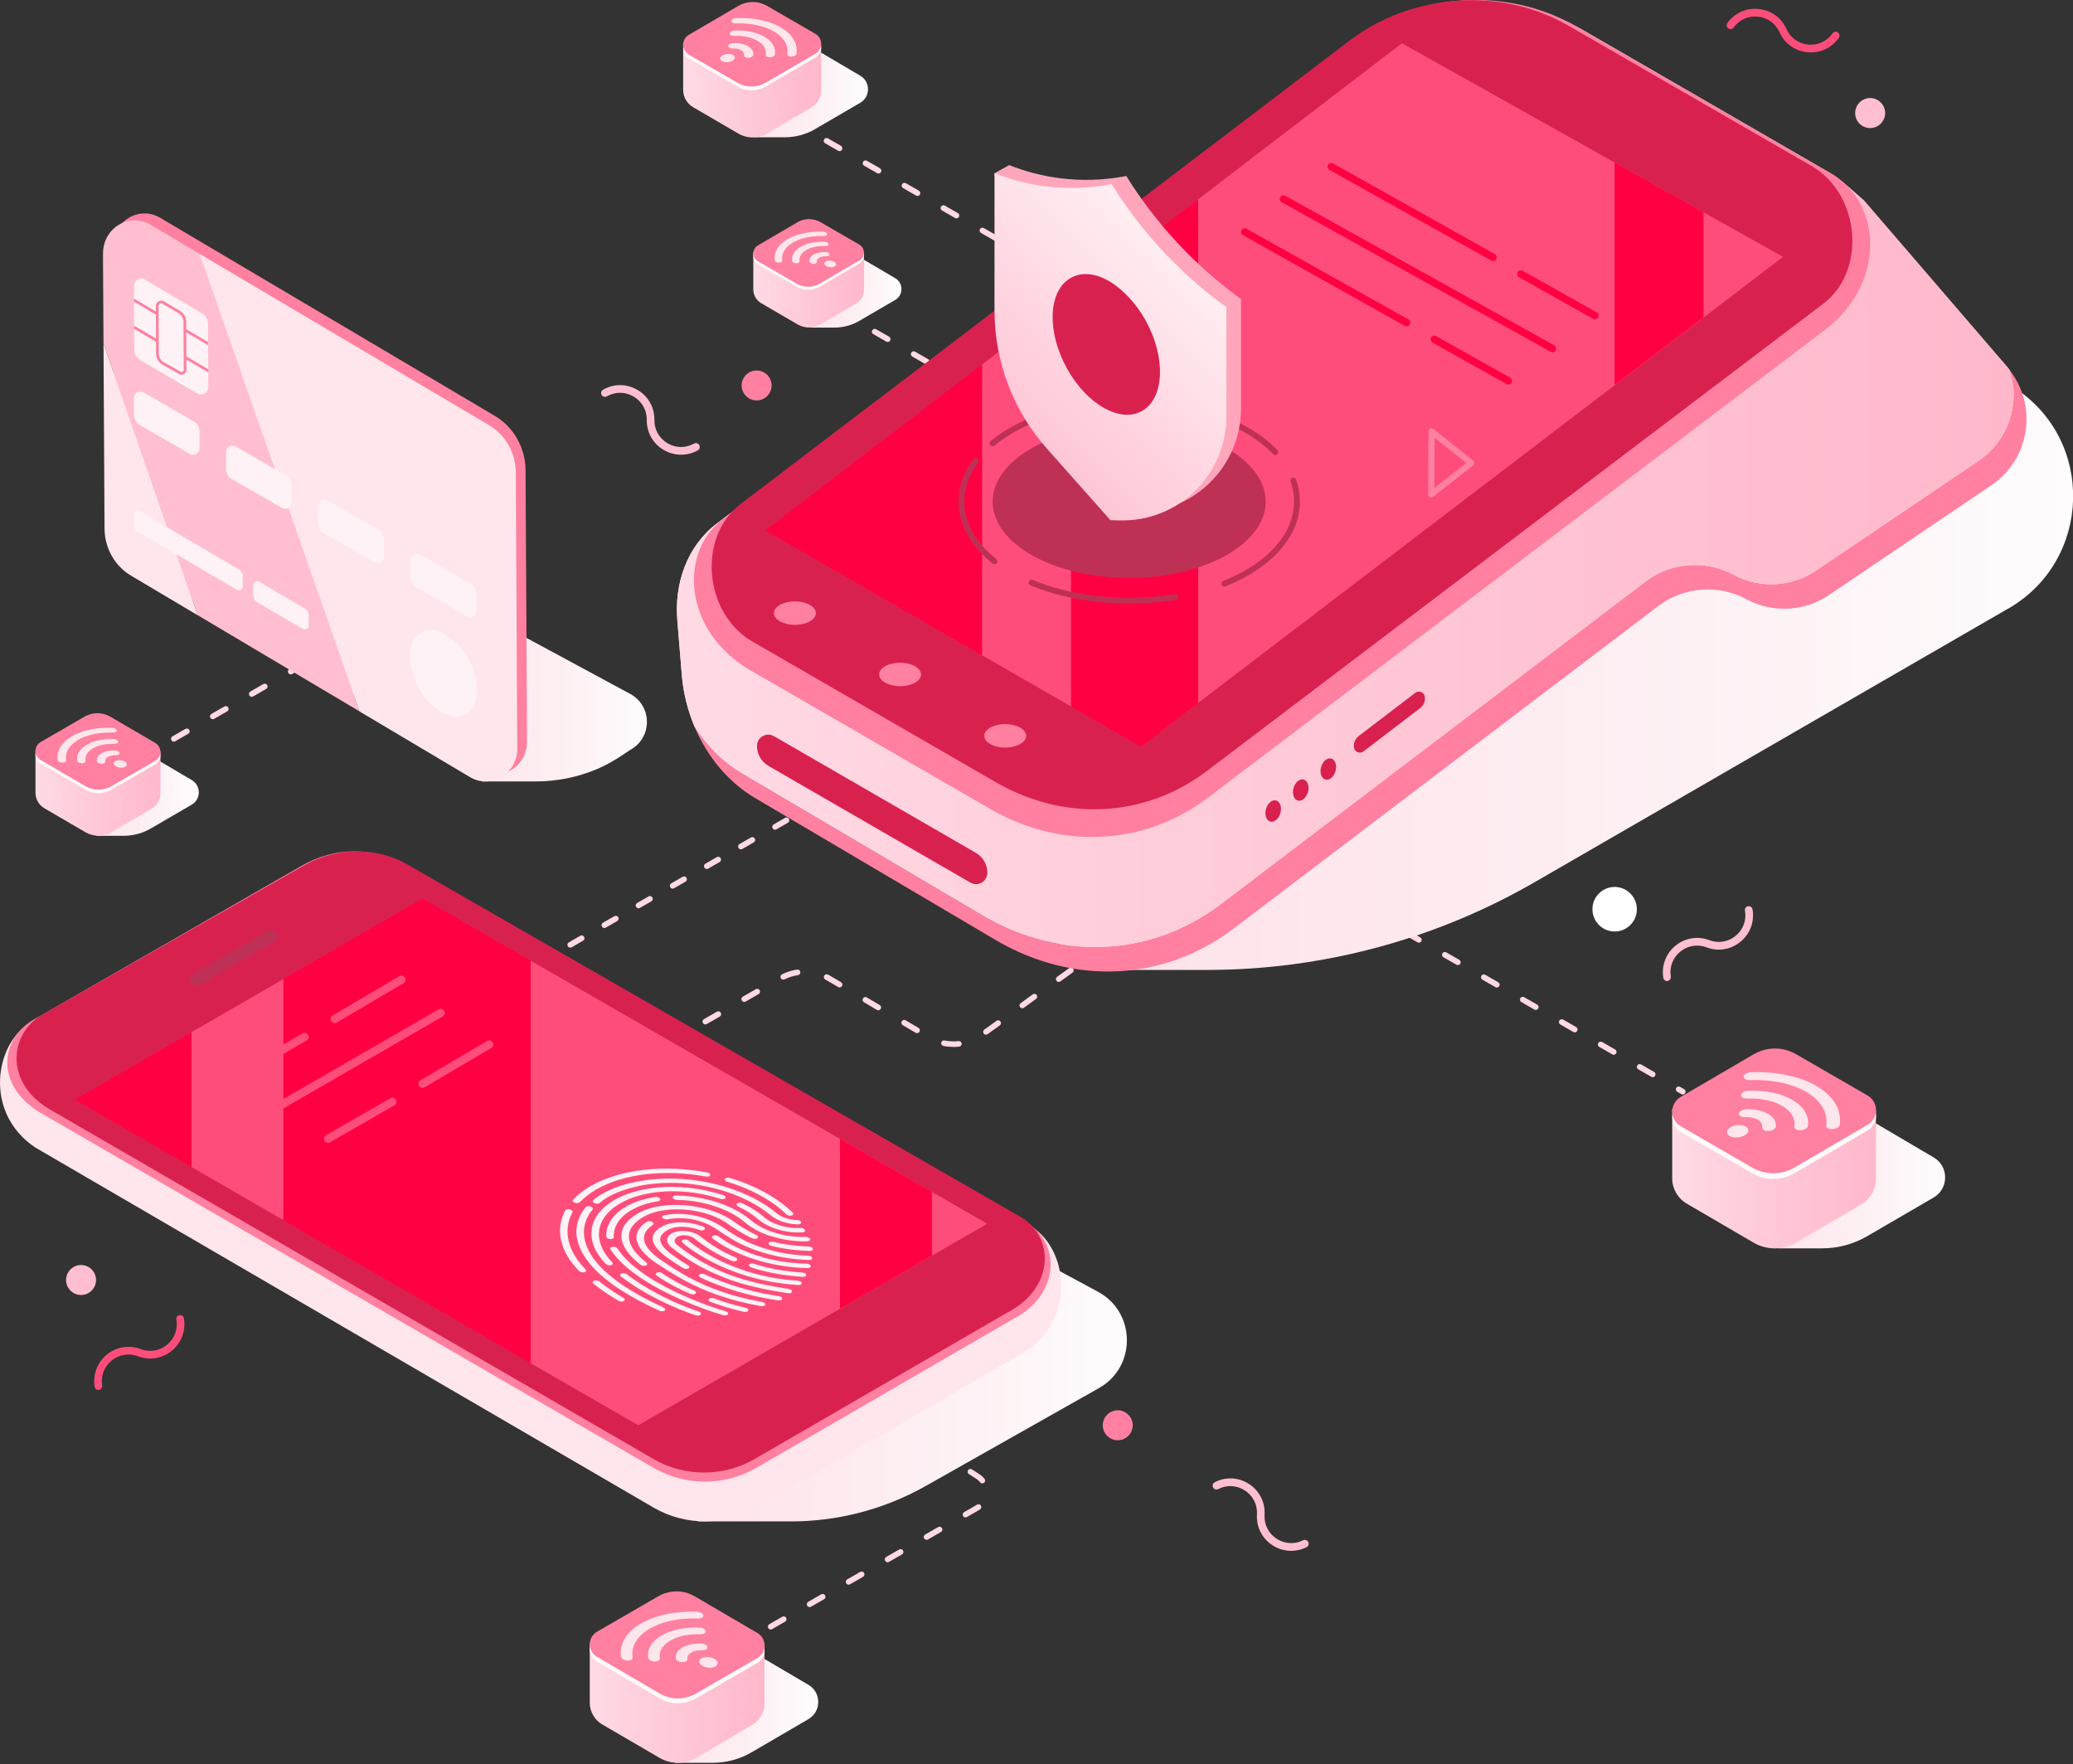<svg width="1080" height="919" viewBox="0 0 1080 919" fill="none" xmlns="http://www.w3.org/2000/svg">
<rect x="0" y="0" width="1080" height="919" fill="#333333" stroke="none"/>
<g clip-path="url(#clip0_1494_5203)">
<path d="M381.218 860.484C380.714 860.484 380.211 860.215 379.942 859.745C379.54 859.041 379.775 858.135 380.479 857.732L387.257 853.84C387.962 853.437 388.868 853.672 389.271 854.376C389.673 855.081 389.439 855.987 388.734 856.39L381.956 860.282C381.721 860.416 381.486 860.484 381.218 860.484ZM401.518 848.806C401.015 848.806 400.512 848.538 400.243 848.068C399.841 847.364 400.075 846.458 400.78 846.055L407.558 842.162C408.263 841.76 409.169 841.995 409.571 842.699C409.974 843.404 409.739 844.31 409.035 844.713L402.257 848.605C402.022 848.739 401.787 848.806 401.518 848.806ZM421.819 837.129C421.316 837.129 420.812 836.861 420.544 836.391C420.141 835.686 420.376 834.78 421.081 834.378L427.859 830.485C428.564 830.083 429.436 830.318 429.872 831.022C430.275 831.727 430.04 832.633 429.335 833.036L422.557 836.928C422.322 837.062 422.088 837.129 421.819 837.129ZM442.12 825.452C441.616 825.452 441.113 825.184 440.845 824.714C440.442 824.009 440.677 823.103 441.382 822.701L448.16 818.808C448.864 818.406 449.737 818.64 450.173 819.345C450.576 820.05 450.341 820.956 449.636 821.358L442.858 825.251C442.623 825.385 442.388 825.452 442.12 825.452ZM462.421 813.775C461.917 813.775 461.414 813.507 461.145 813.037C460.743 812.332 460.978 811.426 461.682 811.023L468.46 807.131C469.165 806.728 470.071 806.963 470.474 807.668C470.876 808.373 470.642 809.279 469.937 809.681L463.159 813.574C462.924 813.708 462.689 813.775 462.421 813.775ZM482.721 802.098C482.218 802.098 481.715 801.829 481.446 801.36C481.044 800.655 481.278 799.749 481.983 799.346L488.761 795.454C489.466 795.051 490.338 795.286 490.775 795.991C491.177 796.696 490.942 797.602 490.238 798.004L483.46 801.897C483.225 802.031 482.99 802.098 482.721 802.098ZM503.022 790.421C502.519 790.421 502.015 790.152 501.747 789.683C501.344 788.978 501.579 788.072 502.284 787.669L508.29 784.213C508.525 784.079 508.726 783.945 508.928 783.81C509.599 783.341 510.505 783.508 510.975 784.18C511.444 784.851 511.277 785.757 510.606 786.226C510.337 786.428 510.035 786.595 509.733 786.763L503.727 790.219C503.492 790.354 503.257 790.421 502.989 790.421H503.022ZM511.78 772.67C511.344 772.67 510.908 772.469 510.639 772.133C510.102 771.429 509.431 770.825 508.659 770.355L504.767 767.838C504.096 767.402 503.895 766.496 504.331 765.825C504.767 765.154 505.673 764.953 506.344 765.389L510.236 767.905C511.277 768.576 512.183 769.382 512.921 770.321C513.424 770.959 513.323 771.865 512.686 772.368C512.417 772.569 512.082 772.67 511.78 772.67V772.67ZM492.419 759.584C492.15 759.584 491.882 759.517 491.613 759.349L485.037 755.121C484.366 754.685 484.164 753.779 484.6 753.108C485.037 752.437 485.943 752.235 486.614 752.671L493.19 756.899C493.862 757.336 494.063 758.242 493.627 758.913C493.358 759.349 492.889 759.584 492.385 759.584H492.419ZM472.722 746.9C472.454 746.9 472.185 746.833 471.917 746.665L465.34 742.437C464.669 742.001 464.467 741.095 464.904 740.424C465.34 739.753 466.246 739.551 466.917 739.988L473.494 744.216C474.165 744.652 474.366 745.558 473.93 746.229C473.662 746.665 473.192 746.9 472.688 746.9H472.722ZM453.025 734.216C452.757 734.216 452.488 734.149 452.22 733.981L445.643 729.753C444.972 729.317 444.771 728.411 445.207 727.74C445.643 727.069 446.549 726.868 447.22 727.304L453.797 731.532C454.468 731.968 454.669 732.874 454.233 733.545C453.965 733.981 453.495 734.216 452.992 734.216H453.025ZM433.328 721.532C433.06 721.532 432.792 721.465 432.523 721.298L425.946 717.07C425.275 716.633 425.074 715.727 425.51 715.056C425.946 714.385 426.852 714.184 427.523 714.62L434.1 718.848C434.771 719.284 434.973 720.19 434.536 720.861C434.268 721.298 433.798 721.532 433.295 721.532H433.328ZM413.632 708.849C413.363 708.849 413.095 708.782 412.826 708.614L406.25 704.386C405.578 703.95 405.377 703.044 405.813 702.373C406.25 701.701 407.156 701.5 407.827 701.936L414.403 706.164C415.075 706.6 415.276 707.506 414.84 708.178C414.571 708.614 414.101 708.849 413.598 708.849H413.632ZM393.935 696.165C393.666 696.165 393.398 696.098 393.13 695.93L386.553 691.702C385.882 691.266 385.68 690.36 386.117 689.689C386.553 689.018 387.459 688.816 388.13 689.253L394.707 693.48C395.378 693.917 395.579 694.823 395.143 695.494C394.874 695.93 394.405 696.165 393.901 696.165H393.935Z" fill="#FFD9E3"/>
<path style="mix-blend-mode:multiply" d="M373.634 849.645C369.272 847.129 363.869 847.129 359.507 849.645L318.973 873.704C314.309 876.422 314.309 883.2 318.973 885.918L358.601 909.138L351.622 918.232H371.386C378.399 918.232 385.277 916.386 391.351 912.896L421.081 895.548C427.993 891.589 428.026 881.59 421.148 877.597L373.6 849.645H373.634Z" fill="url(#paint0_linear_1494_5203)"/>
<path d="M398.33 856.557L389.404 860.114L361.889 844.008C356.051 840.619 348.836 840.619 342.964 844.008L315.785 859.712L307.262 855.92V886.925C307.262 891.589 309.745 895.917 313.771 898.266L343.702 915.715C349.541 919.104 356.755 919.104 362.627 915.715L391.854 898.535C395.847 896.186 398.33 891.891 398.33 887.227V856.557V856.557Z" fill="url(#paint1_linear_1494_5203)"/>
<path d="M394.539 866.221L362.628 884.676C356.79 888.066 349.575 888.066 343.703 884.676L311.054 865.584C306.021 862.664 306.021 855.383 311.054 852.464L342.965 834.009C345.146 832.733 347.528 831.962 349.978 831.626C351.589 831.425 353.266 831.425 354.877 831.626C357.327 831.928 359.709 832.733 361.89 834.009L394.539 853.101C395.411 853.605 396.15 854.242 396.72 854.98C399.438 858.437 398.7 863.805 394.539 866.221Z" fill="#FFFAFB"/>
<path d="M394.539 863.705L362.628 882.16C356.79 885.549 349.575 885.549 343.703 882.16L311.054 863.067C306.021 860.148 306.021 852.866 311.054 849.947L342.965 831.492C345.146 830.217 347.528 829.445 349.978 829.109C351.589 828.908 353.266 828.908 354.877 829.109C357.327 829.411 359.709 830.217 361.89 831.492L394.539 850.585C395.411 851.088 396.15 851.726 396.72 852.464C399.438 855.92 398.7 861.289 394.539 863.705Z" fill="#FF80A0"/>
<path d="M365.715 842.632C365.212 842.934 364.473 843.102 363.668 843.068C343.132 842.364 327.831 851.457 329.576 863.336C329.71 864.309 328.469 865.047 326.825 864.98C325.18 864.913 323.704 864.107 323.536 863.134C321.523 849.31 339.307 838.74 363.165 839.579C364.842 839.646 366.285 840.451 366.453 841.424C366.52 841.894 366.252 842.33 365.748 842.632H365.715Z" fill="#FFE6EC"/>
<path d="M366.888 850.853C366.385 851.155 365.647 851.323 364.842 851.289C358.701 851.088 353.131 852.263 349.138 854.611C345.145 856.96 343.266 860.249 343.769 863.805C343.903 864.779 342.662 865.517 341.018 865.45C339.34 865.383 337.897 864.577 337.729 863.604C337.058 859.108 339.474 854.98 344.507 851.994C349.54 849.008 356.553 847.498 364.338 847.766C366.016 847.833 367.459 848.639 367.627 849.612C367.694 850.081 367.425 850.518 366.922 850.82L366.888 850.853Z" fill="#FFE6EC"/>
<path d="M367.83 859.175C367.327 859.477 366.589 859.645 365.783 859.611C361.153 859.443 357.73 861.49 358.133 864.175C358.267 865.148 357.026 865.886 355.381 865.819C353.737 865.752 352.261 864.946 352.093 863.973C351.422 859.376 357.328 855.853 365.28 856.121C366.958 856.188 368.401 856.994 368.568 857.967C368.636 858.437 368.367 858.873 367.864 859.175H367.83Z" fill="#FFE6EC"/>
<path d="M372.19 864.074C374.203 865.215 374.472 866.959 372.761 868C371.049 869.04 368.029 868.906 366.016 867.765C364.003 866.624 363.734 864.879 365.446 863.839C367.157 862.832 370.177 862.933 372.224 864.074H372.19Z" fill="#FFE6EC"/>
<path d="M70.264 397.995C69.761 397.995 69.258 397.727 68.989 397.257C68.587 396.553 68.822 395.647 69.526 395.244L76.304 391.352C77.009 390.949 77.881 391.184 78.318 391.888C78.72 392.593 78.485 393.499 77.781 393.902L71.003 397.794C70.768 397.928 70.533 397.995 70.264 397.995V397.995ZM90.565 386.318C90.062 386.318 89.558 386.05 89.29 385.58C88.887 384.875 89.122 383.969 89.827 383.567L96.605 379.674C97.31 379.272 98.182 379.507 98.618 380.211C99.021 380.916 98.786 381.822 98.082 382.225L91.303 386.117C91.069 386.251 90.834 386.318 90.565 386.318V386.318ZM110.866 374.641C110.363 374.641 109.859 374.373 109.591 373.903C109.188 373.198 109.423 372.292 110.128 371.89L116.906 367.997C117.61 367.595 118.483 367.83 118.919 368.534C119.322 369.239 119.087 370.145 118.382 370.547L111.604 374.44C111.369 374.574 111.134 374.641 110.866 374.641ZM131.167 362.964C130.663 362.964 130.16 362.696 129.892 362.226C129.489 361.521 129.724 360.615 130.428 360.213L137.207 356.32C137.911 355.918 138.784 356.152 139.22 356.857C139.623 357.562 139.388 358.468 138.683 358.87L131.905 362.763C131.67 362.897 131.435 362.964 131.167 362.964ZM151.467 351.287C150.964 351.287 150.461 351.018 150.192 350.549C149.79 349.844 150.025 348.938 150.729 348.535L157.507 344.643C158.212 344.24 159.084 344.475 159.521 345.18C159.923 345.885 159.688 346.791 158.984 347.193L152.206 351.086C151.971 351.22 151.736 351.287 151.467 351.287ZM171.768 339.61C171.265 339.61 170.762 339.341 170.493 338.872C170.09 338.167 170.325 337.261 171.03 336.858L177.808 332.966C178.513 332.563 179.419 332.798 179.821 333.503C180.224 334.207 179.989 335.113 179.285 335.516L172.506 339.408C172.272 339.543 172.037 339.61 171.768 339.61Z" fill="#FFD9E3"/>
<path d="M210.725 543.389C210.222 543.389 209.719 543.121 209.45 542.651C209.048 541.946 209.283 541.04 209.987 540.638L213.376 538.691C214.081 538.289 214.987 538.524 215.39 539.228C215.792 539.933 215.557 540.839 214.853 541.242L211.464 543.188C211.229 543.322 210.994 543.389 210.725 543.389V543.389Z" fill="#FFD9E3"/>
<path d="M225.96 534.598C225.456 534.598 224.953 534.33 224.685 533.86C224.282 533.155 224.517 532.249 225.222 531.846L231.161 528.424C231.865 528.021 232.771 528.256 233.174 528.961C233.577 529.665 233.342 530.571 232.637 530.974L226.698 534.397C226.463 534.531 226.228 534.598 225.96 534.598ZM243.744 524.364C243.241 524.364 242.737 524.095 242.469 523.625C242.066 522.921 242.301 522.015 243.006 521.612L248.945 518.19C249.65 517.787 250.556 518.022 250.958 518.726C251.361 519.431 251.126 520.337 250.421 520.74L244.482 524.162C244.247 524.297 244.012 524.364 243.744 524.364Z" fill="#FFD9E3"/>
<path d="M261.528 514.096C261.025 514.096 260.521 513.827 260.253 513.358C259.85 512.653 260.085 511.747 260.79 511.344L266.729 507.922C267.434 507.519 268.34 507.754 268.742 508.459C269.145 509.163 268.91 510.069 268.206 510.472L262.266 513.894C262.031 514.029 261.797 514.096 261.528 514.096ZM279.312 503.861C278.809 503.861 278.306 503.593 278.037 503.123C277.634 502.419 277.869 501.513 278.574 501.11L284.513 497.687C285.218 497.285 286.124 497.52 286.527 498.224C286.929 498.929 286.694 499.835 285.99 500.238L280.05 503.66C279.816 503.794 279.581 503.861 279.312 503.861ZM297.096 493.627C296.593 493.627 296.09 493.359 295.821 492.889C295.419 492.184 295.654 491.278 296.358 490.876L302.297 487.453C303.002 487.05 303.908 487.285 304.311 487.99C304.713 488.695 304.478 489.601 303.774 490.003L297.835 493.426C297.6 493.56 297.365 493.627 297.096 493.627ZM314.88 483.393C314.377 483.393 313.874 483.125 313.605 482.655C313.203 481.95 313.438 481.044 314.142 480.641L320.082 477.219C320.786 476.816 321.692 477.051 322.095 477.756C322.497 478.46 322.263 479.366 321.558 479.769L315.619 483.192C315.384 483.326 315.149 483.393 314.88 483.393ZM332.665 473.125C332.161 473.125 331.658 472.857 331.39 472.387C330.987 471.682 331.222 470.776 331.926 470.374L337.866 466.951C338.57 466.548 339.476 466.783 339.879 467.488C340.282 468.193 340.047 469.099 339.342 469.501L333.403 472.924C333.168 473.058 332.933 473.125 332.665 473.125ZM350.449 462.891C349.945 462.891 349.442 462.622 349.174 462.153C348.771 461.448 349.006 460.542 349.711 460.139L355.65 456.717C356.354 456.314 357.26 456.549 357.663 457.254C358.066 457.958 357.831 458.864 357.126 459.267L351.187 462.69C350.952 462.824 350.717 462.891 350.449 462.891ZM368.233 452.657C367.73 452.657 367.226 452.388 366.958 451.918C366.555 451.214 366.79 450.308 367.495 449.905L373.434 446.483C374.139 446.08 375.045 446.315 375.447 447.019C375.85 447.724 375.615 448.63 374.91 449.033L368.971 452.455C368.736 452.59 368.501 452.657 368.233 452.657ZM386.017 442.422C385.514 442.422 385.01 442.154 384.742 441.684C384.339 440.98 384.574 440.074 385.279 439.671L391.218 436.248C391.923 435.846 392.829 436.08 393.231 436.785C393.634 437.49 393.399 438.396 392.694 438.798L386.755 442.221C386.52 442.355 386.285 442.422 386.017 442.422ZM403.801 432.188C403.298 432.188 402.794 431.92 402.526 431.45C402.123 430.745 402.358 429.839 403.063 429.437L409.002 426.014C409.707 425.611 410.613 425.846 411.015 426.551C411.418 427.256 411.183 428.162 410.479 428.564L404.539 431.987C404.304 432.121 404.07 432.188 403.801 432.188Z" fill="#FFD9E3"/>
<path d="M421.483 421.887C420.98 421.887 420.477 421.618 420.208 421.149C419.805 420.444 420.04 419.538 420.745 419.135L424.134 417.189C424.839 416.786 425.745 417.021 426.147 417.726C426.55 418.431 426.315 419.337 425.61 419.739L422.221 421.685C421.987 421.82 421.752 421.887 421.483 421.887Z" fill="#FFD9E3"/>
<path d="M205.089 627.31C204.585 627.31 204.082 627.042 203.814 626.572C203.411 625.867 203.646 624.961 204.35 624.559L211.129 620.666C211.833 620.264 212.739 620.499 213.142 621.203C213.545 621.908 213.31 622.814 212.605 623.216L205.827 627.109C205.592 627.243 205.357 627.31 205.089 627.31ZM225.389 615.6C224.886 615.6 224.383 615.331 224.114 614.861C223.712 614.157 223.947 613.251 224.651 612.848L231.429 608.956C232.134 608.553 233.04 608.788 233.443 609.492C233.845 610.197 233.61 611.103 232.906 611.506L226.128 615.398C225.893 615.532 225.658 615.6 225.389 615.6ZM245.69 603.889C245.187 603.889 244.683 603.62 244.415 603.151C244.012 602.446 244.247 601.54 244.952 601.137L251.73 597.245C252.435 596.842 253.341 597.077 253.743 597.782C254.146 598.486 253.911 599.392 253.206 599.795L246.428 603.687C246.193 603.822 245.959 603.889 245.69 603.889ZM265.991 592.178C265.488 592.178 264.984 591.91 264.716 591.44C264.313 590.735 264.548 589.829 265.253 589.427L272.031 585.534C272.735 585.132 273.641 585.366 274.044 586.071C274.447 586.776 274.212 587.682 273.507 588.084L266.729 591.977C266.494 592.111 266.259 592.178 265.991 592.178ZM286.292 580.467C285.788 580.467 285.285 580.199 285.017 579.729C284.614 579.025 284.849 578.119 285.553 577.716L292.332 573.824C293.036 573.421 293.942 573.656 294.345 574.36C294.748 575.065 294.513 575.971 293.808 576.374L287.03 580.266C286.795 580.4 286.56 580.467 286.292 580.467ZM306.592 568.757C306.089 568.757 305.586 568.488 305.317 568.019C304.915 567.314 305.15 566.408 305.854 566.005L312.632 562.113C313.337 561.71 314.243 561.945 314.646 562.65C315.048 563.354 314.813 564.26 314.109 564.663L307.331 568.555C307.096 568.69 306.861 568.757 306.592 568.757ZM326.893 557.046C326.39 557.046 325.887 556.778 325.618 556.308C325.215 555.603 325.45 554.697 326.155 554.295L332.933 550.402C333.638 550 334.544 550.234 334.946 550.939C335.349 551.644 335.114 552.55 334.41 552.952L327.631 556.845C327.397 556.979 327.162 557.046 326.893 557.046ZM347.194 545.335C346.691 545.335 346.187 545.067 345.919 544.597C345.516 543.893 345.751 542.987 346.456 542.584L353.234 538.691C353.938 538.289 354.844 538.524 355.247 539.228C355.65 539.933 355.415 540.839 354.71 541.242L347.932 545.134C347.697 545.268 347.462 545.335 347.194 545.335ZM496.681 545.335C494.97 545.335 493.225 545.168 491.514 544.832C490.709 544.664 490.205 543.893 490.373 543.121C490.541 542.315 491.279 541.779 492.084 541.98C493.594 542.282 495.138 542.45 496.681 542.45C497.621 542.45 498.527 542.416 499.399 542.282C500.171 542.215 500.909 542.785 501.01 543.591C501.111 544.396 500.507 545.134 499.701 545.201C498.695 545.302 497.654 545.369 496.648 545.369L496.681 545.335ZM513.66 538.96C513.19 538.96 512.754 538.759 512.486 538.356C512.016 537.685 512.15 536.779 512.821 536.309L519.163 531.746C519.801 531.276 520.74 531.41 521.21 532.081C521.68 532.752 521.546 533.658 520.874 534.128L514.533 538.691C514.264 538.893 513.962 538.96 513.66 538.96V538.96ZM477.756 538.155C477.488 538.155 477.253 538.088 477.018 537.953L470.307 533.994C469.602 533.591 469.368 532.685 469.804 531.98C470.206 531.276 471.112 531.041 471.817 531.477L478.528 535.437C479.233 535.839 479.468 536.745 479.031 537.45C478.763 537.92 478.26 538.155 477.756 538.155ZM367.461 533.625C366.958 533.625 366.454 533.356 366.186 532.886C365.783 532.182 366.018 531.276 366.723 530.873L373.501 526.981C374.206 526.578 375.112 526.813 375.514 527.518C375.917 528.222 375.682 529.128 374.977 529.531L368.199 533.423C367.964 533.558 367.73 533.625 367.461 533.625ZM457.556 526.243C457.288 526.243 457.053 526.176 456.818 526.041L450.107 522.082C449.402 521.679 449.168 520.773 449.604 520.069C450.006 519.364 450.912 519.129 451.617 519.565L458.328 523.525C459.033 523.927 459.268 524.833 458.831 525.538C458.563 526.008 458.06 526.243 457.556 526.243ZM532.585 525.202C532.115 525.202 531.679 525.001 531.411 524.598C530.941 523.927 531.075 523.021 531.746 522.552L538.055 517.955C538.692 517.485 539.632 517.619 540.101 518.29C540.571 518.961 540.437 519.867 539.766 520.337L533.458 524.934C533.189 525.135 532.887 525.202 532.585 525.202V525.202ZM387.728 521.914C387.225 521.914 386.722 521.646 386.453 521.176C386.051 520.471 386.285 519.565 386.99 519.163L393.768 515.27C394.473 514.867 395.379 515.102 395.782 515.807C396.184 516.512 395.949 517.418 395.245 517.82L388.467 521.713C388.232 521.847 387.997 521.914 387.728 521.914ZM437.39 514.331C437.121 514.331 436.886 514.263 436.651 514.129L431.014 510.807C430.679 510.606 430.343 510.438 430.008 510.27C429.303 509.901 429.001 509.029 429.37 508.291C429.739 507.552 430.612 507.284 431.35 507.653C431.752 507.854 432.155 508.056 432.524 508.291L438.161 511.613C438.866 512.015 439.101 512.921 438.665 513.626C438.396 514.096 437.893 514.331 437.39 514.331ZM551.577 511.478C551.107 511.478 550.671 511.277 550.403 510.874C549.933 510.203 550.067 509.297 550.738 508.828L557.047 504.264C557.684 503.794 558.624 503.929 559.094 504.6C559.563 505.271 559.429 506.177 558.758 506.647L552.45 511.21C552.181 511.411 551.879 511.478 551.577 511.478V511.478ZM408.063 510.27C407.526 510.27 407.022 509.968 406.754 509.465C406.385 508.727 406.687 507.854 407.425 507.519C409.908 506.277 412.559 505.472 415.277 505.036C416.082 504.902 416.821 505.472 416.955 506.277C417.089 507.083 416.519 507.821 415.713 507.955C413.297 508.324 410.948 509.062 408.734 510.136C408.532 510.237 408.298 510.304 408.096 510.304L408.063 510.27ZM570.536 497.754C570.066 497.754 569.63 497.553 569.361 497.15C568.892 496.479 569.026 495.573 569.697 495.104L576.005 490.507C576.643 490.037 577.582 490.171 578.052 490.842C578.522 491.513 578.388 492.419 577.717 492.889L571.408 497.486C571.14 497.687 570.838 497.754 570.536 497.754V497.754ZM589.494 483.997C589.025 483.997 588.588 483.796 588.32 483.393C587.85 482.722 587.984 481.816 588.655 481.346L594.997 476.783C595.635 476.313 596.574 476.447 597.044 477.118C597.514 477.789 597.38 478.695 596.709 479.165L590.367 483.728C590.098 483.93 589.796 483.997 589.494 483.997V483.997ZM608.486 470.273C608.017 470.273 607.581 470.072 607.312 469.669C606.842 468.998 606.976 468.092 607.648 467.622L613.989 463.059C614.627 462.589 615.567 462.723 616.036 463.394C616.506 464.065 616.372 464.971 615.701 465.441L609.359 470.005C609.09 470.206 608.788 470.273 608.486 470.273V470.273Z" fill="#FFD9E3"/>
<path style="mix-blend-mode:multiply" d="M65.902 386.318C62.781 384.506 58.922 384.506 55.802 386.318L26.844 403.532C23.488 405.478 23.522 410.31 26.844 412.256L55.198 428.866L50.198 435.376H64.325C69.325 435.376 74.257 434.067 78.586 431.551L99.859 419.169C104.792 416.317 104.826 409.203 99.893 406.317L65.902 386.318V386.318Z" fill="url(#paint2_linear_1494_5203)"/>
<path d="M83.585 391.251L77.21 393.801L57.546 382.292C53.352 379.876 48.218 379.876 44.024 382.292L24.595 393.499L18.488 390.781V412.961C18.488 416.283 20.267 419.37 23.152 421.048L44.56 433.53C48.755 435.946 53.889 435.946 58.083 433.53L78.988 421.249C81.84 419.571 83.618 416.484 83.618 413.162V391.251H83.585Z" fill="url(#paint3_linear_1494_5203)"/>
<path d="M80.868 398.163L58.05 411.35C53.856 413.766 48.722 413.766 44.528 411.35L21.173 397.693C17.583 395.613 17.583 390.412 21.173 388.332L43.991 375.145C45.568 374.239 47.245 373.668 48.99 373.433C50.165 373.265 51.339 373.265 52.48 373.433C54.225 373.668 55.936 374.239 57.513 375.145L80.868 388.801C81.505 389.17 82.008 389.607 82.411 390.144C84.357 392.593 83.82 396.452 80.868 398.163V398.163Z" fill="#FFFAFB"/>
<path d="M80.868 396.351L58.05 409.538C53.856 411.954 48.722 411.954 44.528 409.538L21.173 395.881C17.583 393.801 17.583 388.6 21.173 386.52L43.991 373.333C45.568 372.427 47.245 371.856 48.99 371.621C50.165 371.453 51.339 371.453 52.48 371.621C54.225 371.856 55.936 372.427 57.513 373.333L80.868 386.989C81.505 387.358 82.008 387.795 82.411 388.332C84.357 390.781 83.82 394.64 80.868 396.351V396.351Z" fill="#FF80A0"/>
<path d="M60.266 381.285C59.897 381.486 59.394 381.621 58.79 381.587C44.126 381.084 33.187 387.593 34.395 396.083C34.496 396.787 33.623 397.291 32.416 397.257C31.207 397.224 30.167 396.62 30.067 395.949C28.624 386.083 41.341 378.534 58.387 379.104C59.595 379.138 60.635 379.742 60.736 380.413C60.77 380.748 60.602 381.05 60.233 381.285H60.266Z" fill="#FFE6EC"/>
<path d="M61.106 387.157C60.737 387.358 60.233 387.493 59.629 387.459C55.233 387.325 51.24 388.164 48.388 389.842C45.536 391.519 44.194 393.868 44.563 396.418C44.664 397.123 43.791 397.626 42.583 397.593C41.375 397.559 40.335 396.955 40.234 396.284C39.765 393.063 41.476 390.144 45.066 387.996C48.657 385.848 53.69 384.775 59.227 384.976C60.435 385.01 61.475 385.614 61.575 386.285C61.642 386.62 61.441 386.922 61.072 387.157H61.106Z" fill="#FFE6EC"/>
<path d="M61.777 393.096C61.408 393.298 60.904 393.432 60.3 393.398C57.012 393.298 54.529 394.741 54.831 396.653C54.932 397.358 54.059 397.861 52.851 397.828C51.643 397.794 50.603 397.19 50.502 396.519C50.033 393.231 54.261 390.714 59.931 390.915C61.139 390.949 62.18 391.553 62.28 392.224C62.347 392.56 62.146 392.862 61.777 393.096Z" fill="#FFE6EC"/>
<path d="M64.896 396.62C66.339 397.425 66.54 398.7 65.299 399.405C64.091 400.143 61.91 400.042 60.467 399.237C59.024 398.432 58.823 397.157 60.064 396.452C61.306 395.747 63.453 395.815 64.896 396.62Z" fill="#FFE6EC"/>
<path d="M876.691 570.132C876.456 570.132 876.187 570.065 875.953 569.931L873.805 568.689C873.1 568.287 872.866 567.381 873.268 566.676C873.671 565.972 874.577 565.737 875.282 566.139L877.429 567.381C878.134 567.783 878.369 568.689 877.966 569.394C877.697 569.864 877.194 570.132 876.691 570.132ZM861.021 561.106C860.786 561.106 860.517 561.039 860.282 560.905L853.504 557.012C852.8 556.61 852.565 555.704 852.967 554.999C853.37 554.294 854.276 554.06 854.981 554.462L861.759 558.355C862.464 558.757 862.698 559.663 862.296 560.368C862.027 560.838 861.524 561.106 861.021 561.106ZM840.72 549.429C840.485 549.429 840.217 549.362 839.982 549.228L833.204 545.335C832.499 544.933 832.264 544.027 832.667 543.322C833.069 542.617 833.975 542.382 834.68 542.785L841.458 546.677C842.163 547.08 842.398 547.986 841.995 548.691C841.727 549.16 841.223 549.429 840.72 549.429ZM820.419 537.752C820.184 537.752 819.916 537.685 819.681 537.55L812.903 533.658C812.198 533.255 811.963 532.349 812.366 531.645C812.769 530.94 813.675 530.705 814.379 531.108L821.157 535C821.862 535.403 822.097 536.309 821.694 537.014C821.426 537.483 820.922 537.752 820.419 537.752ZM800.118 526.075C799.883 526.075 799.615 526.008 799.38 525.873L792.602 521.981C791.897 521.578 791.663 520.672 792.065 519.968C792.468 519.263 793.374 519.028 794.078 519.431L800.857 523.323C801.561 523.726 801.796 524.632 801.393 525.336C801.125 525.806 800.622 526.075 800.118 526.075ZM779.818 514.398C779.583 514.398 779.314 514.33 779.079 514.196L772.301 510.304C771.597 509.901 771.362 508.995 771.764 508.291C772.167 507.586 773.073 507.351 773.778 507.754L780.556 511.646C781.26 512.049 781.495 512.955 781.093 513.659C780.824 514.129 780.321 514.398 779.818 514.398ZM759.517 502.72C759.282 502.72 759.014 502.653 758.779 502.519L752.001 498.627C751.296 498.224 751.061 497.318 751.464 496.613C751.866 495.909 752.772 495.674 753.477 496.077L760.255 499.969C760.96 500.372 761.195 501.278 760.792 501.982C760.524 502.452 760.02 502.72 759.517 502.72ZM739.216 491.043C738.981 491.043 738.713 490.976 738.478 490.842L731.7 486.95C730.995 486.547 730.76 485.641 731.163 484.936C731.566 484.232 732.472 483.997 733.176 484.399L739.954 488.292C740.659 488.694 740.894 489.6 740.491 490.305C740.223 490.775 739.719 491.043 739.216 491.043ZM718.915 479.366C718.68 479.366 718.412 479.299 718.177 479.165L711.399 475.272C710.694 474.87 710.46 473.964 710.862 473.259C711.265 472.554 712.171 472.32 712.875 472.722L719.654 476.615C720.358 477.017 720.593 477.923 720.19 478.628C719.922 479.098 719.419 479.366 718.915 479.366ZM698.615 467.689C698.38 467.689 698.111 467.622 697.876 467.488L691.098 463.595C690.394 463.193 690.159 462.287 690.561 461.582C690.964 460.877 691.87 460.642 692.575 461.045L699.353 464.938C700.057 465.34 700.292 466.246 699.89 466.951C699.621 467.421 699.118 467.689 698.615 467.689ZM678.314 456.012C678.079 456.012 677.811 455.945 677.576 455.811L670.798 451.918C670.093 451.516 669.858 450.61 670.261 449.905C670.663 449.2 671.569 448.965 672.274 449.368L679.052 453.26C679.757 453.663 679.992 454.569 679.589 455.274C679.321 455.743 678.817 456.012 678.314 456.012ZM658.013 444.335C657.778 444.335 657.51 444.268 657.275 444.133L650.497 440.241C649.792 439.838 649.557 438.932 649.96 438.228C650.363 437.523 651.269 437.288 651.973 437.691L658.751 441.583C659.456 441.986 659.691 442.892 659.288 443.597C659.02 444.066 658.516 444.335 658.013 444.335ZM637.712 432.658C637.478 432.658 637.209 432.591 636.974 432.456L630.196 428.564C629.491 428.161 629.257 427.255 629.659 426.551C630.062 425.846 630.968 425.611 631.672 426.014L638.451 429.906C639.155 430.309 639.39 431.215 638.987 431.919C638.719 432.389 638.216 432.658 637.712 432.658ZM617.412 420.981C617.177 420.981 616.908 420.913 616.673 420.779L609.895 416.887C609.191 416.484 608.956 415.578 609.358 414.874C609.761 414.169 610.667 413.934 611.372 414.337L618.15 418.229C618.855 418.632 619.089 419.538 618.687 420.242C618.418 420.712 617.915 420.981 617.412 420.981ZM597.111 409.303C596.876 409.303 596.608 409.236 596.373 409.102L589.595 405.21C588.89 404.807 588.655 403.901 589.058 403.196C589.46 402.492 590.366 402.257 591.071 402.66L597.849 406.552C598.554 406.955 598.789 407.861 598.386 408.565C598.118 409.035 597.614 409.303 597.111 409.303Z" fill="#FFD9E3"/>
<path style="mix-blend-mode:multiply" d="M951.955 570.3C946.855 567.347 940.58 567.381 935.479 570.3L888.234 598.352C882.765 601.54 882.798 609.425 888.234 612.579L934.439 639.658L926.285 650.262H949.338C957.492 650.262 965.545 648.114 972.625 644.02L1007.32 623.82C1015.37 619.19 1015.41 607.546 1007.39 602.882L951.955 570.267V570.3Z" fill="url(#paint4_linear_1494_5203)"/>
<path d="M977.355 578.353L966.953 582.514L934.875 563.723C928.063 559.797 919.641 559.797 912.829 563.723L881.153 582.011L871.188 577.581V613.754C871.188 619.19 874.073 624.223 878.771 626.974L913.668 647.342C920.48 651.268 928.902 651.268 935.714 647.342L969.805 627.31C974.47 624.558 977.355 619.559 977.355 614.123V578.387V578.353Z" fill="url(#paint5_linear_1494_5203)"/>
<path d="M875.616 589.628L912.828 611.137C919.64 615.096 928.062 615.096 934.874 611.137L972.959 588.89C978.831 585.501 978.831 577.011 972.959 573.589L935.746 552.08C933.196 550.603 930.411 549.664 927.592 549.295C925.713 549.06 923.767 549.06 921.888 549.295C919.036 549.664 916.284 550.603 913.7 552.08L875.649 574.327C874.609 574.931 873.77 575.669 873.099 576.508C869.945 580.534 870.784 586.809 875.649 589.594L875.616 589.628Z" fill="#FFFAFB"/>
<path d="M875.616 586.675L912.828 608.184C919.64 612.143 928.062 612.143 934.874 608.184L972.959 585.937C978.831 582.548 978.831 574.058 972.959 570.636L935.746 549.127C933.196 547.651 930.411 546.711 927.592 546.342C925.713 546.107 923.767 546.107 921.888 546.342C919.036 546.711 916.284 547.651 913.7 549.127L875.649 571.374C874.609 571.978 873.77 572.716 873.099 573.555C869.945 577.582 870.784 583.856 875.649 586.641L875.616 586.675Z" fill="#FF80A0"/>
<path d="M909.238 562.113C909.809 562.449 910.681 562.65 911.654 562.616C935.579 561.777 953.43 572.414 951.417 586.239C951.249 587.38 952.692 588.219 954.638 588.152C956.584 588.084 958.296 587.111 958.463 586.004C960.812 569.898 940.075 557.583 912.258 558.523C910.312 558.59 908.601 559.563 908.433 560.67C908.366 561.24 908.668 561.744 909.238 562.079V562.113Z" fill="#FFE6EC"/>
<path d="M907.863 571.71C908.434 572.045 909.306 572.247 910.279 572.213C917.46 571.978 923.936 573.354 928.6 576.105C933.264 578.857 935.446 582.649 934.842 586.809C934.674 587.95 936.117 588.789 938.063 588.722C940.009 588.655 941.72 587.682 941.888 586.574C942.66 581.34 939.841 576.542 934.003 573.052C928.164 569.562 919.943 567.817 910.883 568.153C908.937 568.22 907.226 569.193 907.058 570.3C906.991 570.871 907.293 571.374 907.863 571.71V571.71Z" fill="#FFE6EC"/>
<path d="M906.756 581.407C907.326 581.743 908.199 581.944 909.172 581.91C914.541 581.709 918.567 584.092 918.098 587.212C917.93 588.353 919.373 589.192 921.319 589.125C923.265 589.058 924.976 588.085 925.144 586.977C925.916 581.608 919.037 577.515 909.776 577.817C907.83 577.884 906.118 578.857 905.951 579.964C905.884 580.535 906.186 581.038 906.756 581.374V581.407Z" fill="#FFE6EC"/>
<path d="M901.688 587.111C899.339 588.454 899.037 590.5 901.017 591.675C902.997 592.849 906.554 592.749 908.902 591.406C911.251 590.064 911.553 588.017 909.574 586.843C907.594 585.668 904.037 585.769 901.688 587.111Z" fill="#FFE6EC"/>
<path d="M579.495 160.46C579.261 160.46 578.992 160.393 578.757 160.258L571.979 156.366C571.275 155.963 571.04 155.057 571.442 154.353C571.845 153.648 572.751 153.413 573.456 153.816L580.234 157.708C580.938 158.111 581.173 159.017 580.771 159.722C580.502 160.191 579.999 160.46 579.495 160.46ZM559.195 148.783C558.96 148.783 558.691 148.716 558.456 148.581L551.678 144.689C550.974 144.286 550.739 143.38 551.141 142.676C551.544 141.971 552.45 141.736 553.155 142.139L559.933 146.031C560.638 146.434 560.872 147.34 560.47 148.044C560.201 148.514 559.698 148.783 559.195 148.783ZM538.894 137.106C538.659 137.106 538.391 137.038 538.156 136.904L531.378 133.012C530.673 132.609 530.438 131.703 530.841 130.999C531.243 130.294 532.149 130.059 532.854 130.462L539.632 134.354C540.337 134.757 540.572 135.663 540.169 136.367C539.901 136.837 539.397 137.106 538.894 137.106ZM518.593 125.428C518.358 125.428 518.09 125.361 517.855 125.227L511.077 121.335C510.372 120.932 510.137 120.026 510.54 119.321C510.943 118.617 511.849 118.382 512.553 118.785L519.331 122.677C520.036 123.08 520.271 123.986 519.868 124.69C519.6 125.16 519.097 125.428 518.593 125.428ZM498.292 113.751C498.058 113.751 497.789 113.684 497.554 113.55L490.776 109.658C490.071 109.255 489.837 108.349 490.239 107.644C490.642 106.94 491.548 106.705 492.253 107.107L499.031 111C499.735 111.402 499.97 112.308 499.568 113.013C499.299 113.483 498.796 113.751 498.292 113.751ZM477.992 102.074C477.757 102.074 477.488 102.007 477.253 101.873L470.475 97.98C469.771 97.578 469.536 96.672 469.938 95.967C470.341 95.263 471.247 95.028 471.952 95.43L478.73 99.323C479.435 99.725 479.669 100.631 479.267 101.336C478.998 101.806 478.495 102.074 477.992 102.074ZM457.691 90.397C457.456 90.397 457.188 90.33 456.953 90.196L450.175 86.303C449.47 85.901 449.235 84.995 449.638 84.29C450.04 83.585 450.946 83.35 451.651 83.753L458.429 87.645C459.134 88.048 459.369 88.954 458.966 89.659C458.698 90.129 458.194 90.397 457.691 90.397ZM437.39 78.72C437.155 78.72 436.887 78.653 436.652 78.519L429.874 74.626C429.169 74.224 428.934 73.317 429.337 72.613C429.74 71.908 430.646 71.673 431.35 72.076L438.128 75.968C438.833 76.371 439.068 77.277 438.665 77.982C438.397 78.451 437.893 78.72 437.39 78.72ZM417.089 67.043C416.855 67.043 416.586 66.976 416.351 66.841L409.573 62.949C408.868 62.546 408.634 61.64 409.036 60.936C409.439 60.231 410.345 59.996 411.049 60.399L417.828 64.291C418.532 64.694 418.767 65.6 418.364 66.305C418.096 66.774 417.593 67.043 417.089 67.043ZM396.789 55.366C396.554 55.366 396.285 55.298 396.05 55.164L389.272 51.272C388.568 50.869 388.333 49.963 388.735 49.259C389.138 48.554 390.044 48.319 390.749 48.722L397.527 52.614C398.232 53.017 398.466 53.923 398.064 54.627C397.795 55.097 397.292 55.366 396.789 55.366Z" fill="#FFD9E3"/>
<path style="mix-blend-mode:multiply" d="M410.611 17.381C407.155 15.402 402.894 15.402 399.471 17.381L367.46 36.373C363.769 38.521 363.769 43.856 367.46 46.004L398.766 64.325L393.23 71.506H408.833C414.37 71.506 419.805 70.063 424.604 67.278L448.092 53.587C453.562 50.433 453.595 42.581 448.126 39.394L410.578 17.314L410.611 17.381Z" fill="url(#paint6_linear_1494_5203)"/>
<path d="M427.793 22.851L420.746 25.67L399.036 12.952C394.406 10.268 388.735 10.268 384.104 12.952L362.663 25.334L355.918 22.348V46.843C355.918 50.534 357.864 53.923 361.052 55.802L384.675 69.593C389.305 72.277 394.976 72.277 399.607 69.593L422.692 56.003C425.847 54.158 427.793 50.735 427.793 47.078V22.851Z" fill="url(#paint7_linear_1494_5203)"/>
<path d="M358.87 30.468L384.07 45.031C388.701 47.715 394.371 47.715 399.002 45.031L424.806 29.965C428.799 27.649 428.799 21.911 424.806 19.596L399.606 5.033C397.861 4.027 395.982 3.423 394.069 3.154C392.794 2.986 391.486 2.986 390.211 3.154C388.298 3.389 386.419 4.027 384.674 5.033L358.904 20.099C358.199 20.502 357.629 21.005 357.193 21.576C355.045 24.294 355.615 28.555 358.904 30.434L358.87 30.468Z" fill="#FFFAFB"/>
<path d="M358.87 28.488L384.07 43.051C388.701 45.735 394.371 45.735 399.002 43.051L424.806 27.985C428.799 25.669 428.799 19.932 424.806 17.616L399.606 3.053C397.861 2.047 395.982 1.443 394.069 1.174C392.794 1.007 391.486 1.007 390.211 1.174C388.298 1.409 386.419 2.047 384.674 3.053L358.904 18.12C358.199 18.522 357.629 19.026 357.193 19.596C355.045 22.314 355.615 26.576 358.904 28.455L358.87 28.488Z" fill="#FF80A0"/>
<path d="M381.654 11.845C382.057 12.08 382.627 12.214 383.265 12.181C399.472 11.61 411.551 18.791 410.209 28.186C410.109 28.958 411.082 29.528 412.39 29.495C413.699 29.461 414.873 28.79 414.974 28.018C416.551 17.113 402.525 8.758 383.667 9.395C382.359 9.429 381.184 10.1 381.084 10.872C381.017 11.241 381.251 11.576 381.654 11.811V11.845Z" fill="#FFE6EC"/>
<path d="M380.715 18.321C381.117 18.556 381.688 18.69 382.325 18.657C387.191 18.489 391.586 19.428 394.741 21.307C397.895 23.186 399.371 25.737 398.969 28.555C398.868 29.327 399.841 29.898 401.15 29.864C402.458 29.83 403.633 29.159 403.733 28.387C404.237 24.831 402.358 21.576 398.398 19.227C394.439 16.878 388.868 15.67 382.728 15.905C381.419 15.939 380.245 16.61 380.144 17.381C380.077 17.751 380.312 18.086 380.715 18.321V18.321Z" fill="#FFE6EC"/>
<path d="M379.976 24.898C380.379 25.133 380.949 25.267 381.62 25.233C385.278 25.099 387.962 26.71 387.66 28.824C387.559 29.596 388.533 30.166 389.841 30.133C391.15 30.099 392.324 29.428 392.425 28.656C392.962 25.032 388.298 22.247 382.023 22.448C380.714 22.482 379.54 23.153 379.439 23.925C379.372 24.294 379.607 24.629 380.01 24.864L379.976 24.898Z" fill="#FFE6EC"/>
<path d="M376.554 28.79C374.943 29.696 374.742 31.072 376.118 31.877C377.46 32.683 379.842 32.582 381.453 31.709C383.063 30.803 383.265 29.428 381.889 28.622C380.547 27.817 378.164 27.918 376.554 28.79Z" fill="#FFE6EC"/>
<path d="M523.388 213.175C523.153 213.175 522.885 213.108 522.65 212.974L515.872 209.081C515.167 208.678 514.932 207.773 515.335 207.068C515.737 206.363 516.643 206.128 517.348 206.531L524.126 210.423C524.831 210.826 525.066 211.732 524.663 212.437C524.395 212.906 523.891 213.175 523.388 213.175ZM503.087 201.498C502.852 201.498 502.584 201.431 502.349 201.296L495.571 197.404C494.866 197.001 494.631 196.095 495.034 195.391C495.437 194.686 496.343 194.451 497.047 194.854L503.825 198.746C504.53 199.149 504.765 200.055 504.362 200.76C504.094 201.229 503.591 201.498 503.087 201.498ZM482.787 189.821C482.552 189.821 482.283 189.753 482.048 189.619L475.27 185.727C474.566 185.324 474.331 184.418 474.733 183.714C475.136 183.009 476.042 182.774 476.747 183.177L483.525 187.069C484.229 187.472 484.464 188.378 484.062 189.082C483.793 189.552 483.29 189.821 482.787 189.821ZM462.486 178.143C462.251 178.143 461.982 178.076 461.748 177.942L454.969 174.05C454.265 173.647 454.03 172.741 454.433 172.036C454.835 171.332 455.741 171.097 456.446 171.5L463.224 175.392C463.929 175.795 464.164 176.701 463.761 177.405C463.492 177.875 462.989 178.143 462.486 178.143ZM442.185 166.466C441.95 166.466 441.682 166.399 441.447 166.265L434.669 162.373C433.964 161.97 433.729 161.064 434.132 160.359C434.535 159.655 435.441 159.42 436.145 159.822L442.923 163.715C443.628 164.118 443.863 165.023 443.46 165.728C443.192 166.198 442.688 166.466 442.185 166.466ZM421.884 154.789C421.649 154.789 421.381 154.722 421.146 154.588L414.368 150.696C413.663 150.293 413.428 149.387 413.831 148.682C414.234 147.978 415.14 147.743 415.844 148.145L422.623 152.038C423.327 152.44 423.562 153.346 423.159 154.051C422.891 154.521 422.388 154.789 421.884 154.789Z" fill="#FFD9E3"/>
<path style="mix-blend-mode:multiply" d="M436.314 127.207C433.563 125.596 430.14 125.63 427.355 127.207L401.685 142.441C398.732 144.152 398.732 148.447 401.685 150.158L426.784 164.856L422.355 170.627H434.871C439.3 170.627 443.663 169.453 447.521 167.238L466.346 156.266C470.741 153.749 470.741 147.441 466.379 144.89L436.281 127.207H436.314Z" fill="url(#paint8_linear_1494_5203)"/>
<path d="M450.104 131.569L444.467 133.817L427.052 123.616C423.361 121.469 418.798 121.469 415.073 123.616L397.859 133.549L392.457 131.133V150.762C392.457 153.715 394.034 156.433 396.584 157.943L415.543 168.983C419.234 171.13 423.797 171.13 427.522 168.983L446.044 158.111C448.594 156.635 450.138 153.883 450.138 150.964V131.569H450.104Z" fill="url(#paint9_linear_1494_5203)"/>
<path d="M394.839 137.676L415.039 149.353C418.73 151.501 423.294 151.501 427.018 149.353L447.688 137.273C450.876 135.428 450.876 130.831 447.688 128.985L427.488 117.308C426.113 116.503 424.603 116 423.059 115.798C422.019 115.664 420.979 115.664 419.972 115.798C418.428 116 416.918 116.503 415.543 117.308L394.873 129.388C394.302 129.723 393.866 130.126 393.497 130.562C391.786 132.743 392.222 136.166 394.873 137.676H394.839Z" fill="#FFFAFB"/>
<path d="M394.839 136.099L415.039 147.776C418.73 149.924 423.294 149.924 427.018 147.776L447.688 135.696C450.876 133.851 450.876 129.254 447.688 127.408L427.488 115.731C426.113 114.926 424.603 114.422 423.059 114.221C422.019 114.087 420.979 114.087 419.972 114.221C418.428 114.422 416.918 114.926 415.543 115.731L394.873 127.811C394.302 128.146 393.866 128.549 393.497 128.985C391.786 131.166 392.222 134.589 394.873 136.099H394.839Z" fill="#FF80A0"/>
<path d="M430.408 122.677C430.106 122.878 429.636 122.979 429.099 122.945C416.113 122.509 406.416 128.247 407.523 135.763C407.624 136.367 406.819 136.837 405.778 136.803C404.738 136.77 403.799 136.233 403.698 135.629C402.423 126.871 413.697 120.194 428.797 120.697C429.837 120.731 430.777 121.268 430.878 121.872C430.911 122.174 430.743 122.442 430.441 122.643L430.408 122.677Z" fill="#FFE6EC"/>
<path d="M431.179 127.911C430.877 128.113 430.407 128.213 429.871 128.18C425.978 128.046 422.455 128.784 419.938 130.294C417.422 131.804 416.214 133.851 416.549 136.099C416.65 136.703 415.845 137.173 414.804 137.139C413.764 137.105 412.825 136.569 412.724 135.965C412.321 133.112 413.831 130.529 417.019 128.616C420.207 126.737 424.67 125.764 429.569 125.932C430.609 125.965 431.548 126.502 431.649 127.106C431.683 127.408 431.515 127.677 431.213 127.878L431.179 127.911Z" fill="#FFE6EC"/>
<path d="M431.751 133.213C431.449 133.414 430.979 133.515 430.442 133.481C427.523 133.381 425.342 134.689 425.577 136.367C425.677 136.971 424.872 137.441 423.832 137.407C422.791 137.374 421.852 136.837 421.751 136.233C421.315 133.314 425.073 131.099 430.106 131.267C431.147 131.3 432.086 131.837 432.187 132.441C432.22 132.743 432.053 133.012 431.751 133.213V133.213Z" fill="#FFE6EC"/>
<path d="M434.501 136.3C435.776 137.038 435.944 138.146 434.87 138.783C433.796 139.421 431.884 139.354 430.575 138.649C429.3 137.911 429.132 136.804 430.206 136.166C431.28 135.528 433.192 135.596 434.501 136.3Z" fill="#FFE6EC"/>
<path style="mix-blend-mode:multiply" d="M328.436 390.546L324.678 393.063C320.383 395.915 315.954 398.532 311.189 400.546C301.055 404.841 290.15 407.055 279.11 407.055H251.126L215.994 379.037C189.989 364.407 231.53 370.212 231.53 349.14C231.53 303.337 217.134 301.458 217.134 301.458L328.336 361.454C339.879 367.695 339.946 384.238 328.436 390.546V390.546Z" fill="url(#paint10_linear_1494_5203)"/>
<path d="M58.821 128.381L59.593 271.695C59.66 281.828 64.894 291.19 73.384 296.223L249.916 401.15C260.922 407.693 274.68 399.405 274.579 386.218L273.808 245.018C273.74 233.274 267.633 222.436 257.802 216.631L83.45 113.449C72.444 106.94 58.72 115.228 58.787 128.381H58.821Z" fill="#FF80A0"/>
<path d="M53.688 131.972C53.621 118.818 67.311 110.53 78.351 117.04L103.92 132.173L187.237 370.514L103.047 320.484L53.923 178.781L53.654 131.972H53.688Z" fill="#FFBFD0"/>
<path d="M103.046 320.517L68.25 299.847C59.76 294.814 54.492 285.452 54.459 275.319L53.922 178.815L103.046 320.517V320.517Z" fill="#FFE6EC"/>
<path d="M254.85 221.53C263.373 226.563 268.642 235.925 268.709 246.092L269.48 389.842C269.548 403.029 255.824 411.317 244.818 404.774L187.237 370.548L103.887 132.173L254.817 221.497L254.85 221.53Z" fill="#FFE6EC"/>
<path d="M248.138 317.967V309.176C248.071 307.129 247.03 305.25 245.286 304.209L218.945 288.942C216.73 287.633 213.945 289.311 213.945 291.962V300.854C214.012 302.901 215.086 304.813 216.797 305.82L243.138 320.987C245.353 322.296 248.138 320.618 248.104 317.967H248.138Z" fill="#FFF2F6"/>
<path d="M200.052 289.781V280.99C199.985 278.943 198.945 277.064 197.2 276.023L170.859 260.756C168.644 259.447 165.859 261.125 165.859 263.776V272.668C165.926 274.715 167 276.627 168.712 277.634L195.052 292.801C197.267 294.11 200.052 292.432 200.018 289.781H200.052Z" fill="#FFF2F6"/>
<path d="M152.003 261.595V252.803C151.936 250.756 150.896 248.877 149.151 247.837L122.81 232.57C120.596 231.261 117.811 232.939 117.811 235.589V244.482C117.878 246.528 118.951 248.441 120.663 249.448L147.003 264.615C149.218 265.923 152.003 264.245 151.97 261.595H152.003Z" fill="#FFF2F6"/>
<path d="M103.952 233.408V224.617C103.885 222.57 102.845 220.691 101.1 219.651L74.76 204.383C72.545 203.075 69.76 204.753 69.76 207.403V216.295C69.827 218.342 70.901 220.255 72.612 221.262L98.953 236.428C101.167 237.737 103.952 236.059 103.919 233.408H103.952Z" fill="#FFF2F6"/>
<path d="M218.241 358.434C224.817 370.111 235.891 376.118 242.937 371.856C250.017 367.595 250.386 354.676 243.81 343.033C238.038 332.765 227.066 324.812 219.113 329.611C212.033 333.872 211.664 346.791 218.241 358.434Z" fill="#FFF2F6"/>
<path d="M160.828 325.785V320.316C160.795 319.041 160.124 317.866 159.083 317.229L135.025 303.069C133.649 302.263 131.938 303.303 131.938 304.948V310.451C131.971 311.726 132.642 312.9 133.716 313.538L157.775 327.631C159.151 328.436 160.862 327.396 160.862 325.752L160.828 325.785Z" fill="#FFF2F6"/>
<path d="M126.434 305.35V299.881C126.4 298.606 125.729 297.431 124.689 296.794L72.88 266.359C71.504 265.554 69.793 266.594 69.793 268.239V273.742C69.826 275.017 70.498 276.191 71.571 276.829L123.38 307.196C124.756 308.001 126.467 306.961 126.467 305.317L126.434 305.35Z" fill="#FFF2F6"/>
<path d="M69.961 181.902L69.793 149.085C69.793 146.065 72.914 144.186 75.43 145.662L105.193 163.211C107.14 164.386 108.348 166.533 108.348 168.849L108.515 201.565C108.515 204.585 105.395 206.464 102.878 204.987L73.115 187.572C71.169 186.398 69.927 184.25 69.927 181.935L69.961 181.902Z" fill="#FFF2F6"/>
<path d="M69.893 169.654V171.332L81.302 178.009V184.183C81.335 186.532 82.577 188.747 84.59 189.921L93.382 194.887C94.187 195.357 95.127 195.324 95.898 194.82C96.704 194.35 97.14 193.512 97.14 192.572V187.304L108.515 193.981V192.337L97.106 185.66L97.039 173.144L108.448 179.821V178.177L97.039 171.5V167.674C97.006 165.292 95.764 163.111 93.818 161.936L85.463 157.004C85.027 156.735 84.523 156.601 84.02 156.601C83.55 156.601 83.047 156.735 82.611 157.004C81.705 157.541 81.201 158.48 81.201 159.52V162.205L69.826 155.527V157.172L81.235 163.849L81.302 176.331L69.893 169.654V169.654ZM82.611 159.52C82.611 158.984 82.879 158.514 83.315 158.245C83.751 157.977 84.288 157.977 84.725 158.245L93.08 163.178C94.623 164.084 95.563 165.829 95.596 167.674L95.731 192.572C95.731 193.008 95.529 193.377 95.194 193.579C95.026 193.679 94.791 193.746 94.623 193.746C94.422 193.746 94.254 193.679 94.053 193.612L85.295 188.646C83.718 187.74 82.778 186.029 82.745 184.183L82.611 159.52Z" fill="#FF80A0"/>
<path style="mix-blend-mode:multiply" d="M1046.21 317.027L799.751 459.401C747.774 489.433 688.818 505.237 628.822 505.237H574.63L468.966 441.751C410.077 408.632 504.165 421.786 504.165 374.037C504.165 270.252 605.669 184.25 814.012 184.25C934.877 184.25 979.941 157.675 1049 201.699C1091.65 228.878 1090.07 291.76 1046.28 317.027H1046.21Z" fill="url(#paint11_linear_1494_5203)"/>
<path d="M1047.12 192.941C1052.49 209.92 1046.58 229.348 1030.78 240.019L946.117 297.23C933.399 305.82 917.025 306.692 903.468 299.545C888.738 291.458 870.618 292.801 857.23 302.968L635.666 471.212C599.628 498.392 552.651 500.64 512.419 477.118L386.521 402.827C376.622 396.922 368.233 388.499 361.824 378.5C368.401 394.137 379.34 407.324 393.198 415.578L519.096 489.869C559.329 513.391 606.306 511.143 642.344 483.963L863.907 315.719C877.296 305.551 895.415 304.209 910.146 312.296C923.702 319.443 940.11 318.571 952.828 309.981L1037.49 252.77C1057.45 239.28 1061.65 211.832 1047.15 192.975L1047.12 192.941Z" fill="#FF80A0"/>
<path d="M386.521 402.794L512.419 477.084C552.651 500.607 599.628 498.358 635.666 471.179L857.23 302.934C870.618 292.767 888.738 291.425 903.468 299.512C917.025 306.659 933.433 305.786 946.117 297.196L1030.78 239.985C1046.58 229.315 1052.49 209.886 1047.12 192.908C1046.65 192.304 1046.21 191.666 1045.67 191.062L971.249 104.624C971.249 104.624 958.801 93.283 954.371 90.666L825.889 16.375C785.657 -7.147 738.68 -4.899 702.642 22.281L373.434 272.735C357.831 284.513 351.221 304.142 352.899 323.369L355.214 351.555C355.986 360.984 358.301 370.078 361.824 378.466C368.233 388.499 376.622 396.922 386.521 402.794Z" fill="url(#paint12_linear_1494_5203)"/>
<path d="M386.521 402.794L512.419 477.084C552.651 500.607 599.628 498.358 635.666 471.179L857.23 302.934C870.618 292.767 888.738 291.425 903.468 299.512C917.025 306.659 933.433 305.786 946.117 297.196L1030.78 239.985C1046.58 229.315 1052.49 209.886 1047.12 192.908C1046.65 192.304 1046.21 191.666 1045.67 191.062L971.249 104.624C971.249 104.624 958.801 93.283 954.371 90.666L825.889 16.375C785.657 -7.147 738.68 -4.899 702.642 22.281L373.434 272.735C357.831 284.513 351.221 304.142 352.899 323.369L355.214 351.555C355.986 360.984 358.301 370.078 361.824 378.466C368.233 388.499 376.622 396.922 386.521 402.794Z" fill="url(#paint13_linear_1494_5203)"/>
<path d="M821.762 14.06C784.583 -7.684 736.834 -3.49 703.514 21.609L376.521 270.419C353.335 288.069 355.851 329.812 392.46 350.045L515.304 421.048C552.483 442.791 595.937 440.711 629.257 415.578L951.116 171.6C982.759 147.071 980.343 106 954.405 90.665L821.762 14.06Z" fill="#FF80A0"/>
<path d="M817.703 13.724C781.699 -7.348 735.493 -3.288 703.247 21.039L385.817 262.534C363.369 279.614 366.624 319.175 391.689 334.006L518.158 407.089C554.162 428.128 596.207 426.115 628.487 401.821L949.943 158.178C972.459 141.099 969.237 101.504 944.105 86.639L817.703 13.724Z" fill="#D92150"/>
<path d="M508.391 444.234L403.23 383.466C399.304 381.184 394.371 384.037 394.371 388.567C394.371 392.862 396.653 396.821 400.377 398.969L505.539 459.737C509.465 462.018 514.397 459.166 514.397 454.636C514.397 450.341 512.115 446.382 508.391 444.234Z" fill="#D92150"/>
<path d="M403.23 319.376C403.23 322.732 408.129 325.483 414.136 325.483C420.142 325.483 425.041 322.765 425.041 319.376C425.041 315.987 420.142 313.269 414.136 313.269C408.129 313.269 403.23 315.987 403.23 319.376Z" fill="#FF80A0"/>
<path d="M458.025 351.321C458.025 354.676 462.924 357.428 468.931 357.428C474.937 357.428 479.836 354.71 479.836 351.321C479.836 347.932 474.937 345.214 468.931 345.214C462.924 345.214 458.025 347.932 458.025 351.321Z" fill="#FF80A0"/>
<path d="M512.789 383.298C512.789 386.654 517.688 389.405 523.694 389.405C529.701 389.405 534.6 386.687 534.6 383.298C534.6 379.909 529.701 377.191 523.694 377.191C517.688 377.191 512.789 379.909 512.789 383.298Z" fill="#FF80A0"/>
<path d="M707.876 383.399L737.337 360.883C739.284 359.441 742.035 360.615 742.337 362.997C742.606 365.279 741.666 367.527 739.82 368.903L710.359 391.418C708.413 392.861 705.662 391.687 705.36 389.304C705.091 387.023 706.031 384.775 707.876 383.399Z" fill="#D92150"/>
<path d="M673.717 413.833C674.22 416.652 676.402 417.893 678.583 416.618C680.764 415.343 682.139 412.021 681.636 409.236C681.133 406.418 678.952 405.176 676.771 406.451C674.59 407.726 673.214 411.048 673.717 413.833Z" fill="#D92150"/>
<path d="M688.078 402.894C688.582 405.713 690.763 406.954 692.944 405.679C695.125 404.404 696.501 401.082 695.997 398.297C695.494 395.479 693.313 394.237 691.132 395.512C688.951 396.787 687.575 400.109 688.078 402.928V402.894Z" fill="#D92150"/>
<path d="M659.356 424.772C659.859 427.591 662.04 428.832 664.221 427.557C666.402 426.282 667.778 422.96 667.275 420.142C666.771 417.323 664.59 416.081 662.409 417.356C660.228 418.632 658.852 421.954 659.356 424.739V424.772Z" fill="#D92150"/>
<path d="M624.156 103.853V366.185L824.781 213.208L871.087 177.908L928.936 133.784L871.087 101.403L824.781 75.432L730.358 22.549L624.156 103.853Z" fill="#FF4D7B"/>
<path d="M398.701 276.292L511.681 341.355L557.987 367.997L594.327 388.936L624.157 366.185V103.853L557.987 154.42L511.681 189.854L398.701 276.292Z" fill="#FF0042"/>
<path d="M511.68 189.854V341.355L557.986 367.997V154.42L511.68 189.854Z" fill="#FF4D7B"/>
<path d="M841.191 84.626V200.558L887.497 165.258V110.564L841.191 84.626Z" fill="#FF0042"/>
<path d="M830.923 166.298C831.594 166.298 832.265 165.929 832.601 165.325C833.104 164.386 832.802 163.211 831.863 162.708L793.275 141.065C792.369 140.562 791.161 140.864 790.657 141.803C790.154 142.743 790.456 143.917 791.396 144.42L829.984 166.063C830.286 166.231 830.621 166.298 830.923 166.298Z" fill="#FF0042"/>
<path d="M777.872 135.965C778.543 135.965 779.214 135.596 779.549 134.992C780.053 134.052 779.751 132.878 778.811 132.374L694.488 85.129C693.582 84.626 692.374 84.928 691.87 85.867C691.367 86.807 691.669 87.981 692.608 88.484L776.932 135.73C777.234 135.898 777.536 135.965 777.872 135.965Z" fill="#FF0042"/>
<path d="M785.859 200.323C786.53 200.323 787.201 199.954 787.537 199.35C788.04 198.41 787.738 197.236 786.798 196.733L748.21 175.09C747.304 174.586 746.096 174.888 745.593 175.828C745.09 176.767 745.392 177.942 746.331 178.445L784.919 200.088C785.221 200.256 785.557 200.323 785.859 200.323Z" fill="#FF0042"/>
<path d="M732.807 169.989C733.478 169.989 734.149 169.62 734.485 169.016C734.988 168.077 734.686 166.902 733.747 166.399L649.423 119.154C648.517 118.65 647.309 118.952 646.806 119.892C646.302 120.831 646.604 122.006 647.544 122.509L731.868 169.755C732.17 169.922 732.505 169.989 732.807 169.989Z" fill="#FF0042"/>
<path d="M808.809 183.478C809.48 183.478 810.151 183.109 810.486 182.505C810.99 181.566 810.688 180.391 809.748 179.888L669.589 101.973C668.683 101.47 667.475 101.772 666.972 102.712C666.468 103.651 666.77 104.826 667.71 105.329L807.869 183.243C808.171 183.411 808.507 183.478 808.809 183.478Z" fill="#FF0042"/>
<path style="mix-blend-mode:multiply" d="M572.213 723.244L482.286 774.046C460.878 786.126 436.718 792.501 412.123 792.501H363.736L302.968 744.014C258.005 718.714 329.846 728.78 329.846 692.34C329.846 613.116 379.675 569.126 379.675 569.126L572.045 672.878C592.011 683.649 592.145 712.305 572.247 723.21L572.213 723.244Z" fill="url(#paint14_linear_1494_5203)"/>
<path d="M534.665 703.815L394.104 785.253C377.628 794.85 357.193 794.917 340.65 785.387L37.649 608.955L18.187 597.614C-7.315 580.3 -2.952 547.382 12.684 534.967C12.751 534.832 12.818 534.732 12.886 534.732C13.255 534.43 13.691 534.229 14.06 533.994L157.239 470.977C173.782 461.515 194.217 461.515 210.759 471.112L409.807 568.153L536.477 638.584C555.067 648.382 562.18 685.159 534.665 703.782V703.815Z" fill="#FFE6EC"/>
<path d="M527.92 687.038L394.102 764.583C377.593 774.113 357.225 774.18 340.683 764.717L23.253 580.903C-2.954 566.81 -0.437 541.342 17.616 531.074L157.573 450.744C174.217 441.281 194.182 440.912 210.691 450.509L534.664 636.705C552.482 647.04 552.717 674.086 527.92 687.038V687.038Z" fill="#FF80A0"/>
<path d="M525.135 683.515L393.264 759.953C377.024 769.348 356.924 769.415 340.583 760.087L27.75 578.924C1.913 565.032 4.463 538.557 22.214 528.423L158.682 450.643C175.056 441.315 196.23 440.946 212.47 450.408L531.779 633.92C549.362 644.121 549.563 670.764 525.135 683.548V683.515Z" fill="#D92150"/>
<path d="M102.309 513.525C102.879 513.525 103.45 513.391 103.987 513.089L142.776 490.674C144.387 489.768 144.924 487.721 143.984 486.111C143.078 484.534 141.031 483.963 139.421 484.903L100.631 507.317C99.021 508.223 98.484 510.27 99.423 511.881C100.027 512.955 101.168 513.559 102.309 513.559V513.525Z" fill="#BF3055"/>
<path d="M38.992 572.817L133.08 627.209L238.443 688.078L288.171 716.801V507.15L271.83 497.721L220.189 467.991L38.992 572.817Z" fill="#FF0042"/>
<path d="M276.461 500.438V710.09L332.565 742.403L514.299 637.443L276.461 500.438Z" fill="#FF4D7B"/>
<path d="M485.508 620.834V654.053L437.625 681.703V593.252L485.508 620.834Z" fill="#FF0042"/>
<path d="M147.641 509.968V635.565L140.896 631.672L99.758 607.915V537.651L140.896 513.894L147.641 509.968Z" fill="#FF4D7B"/>
<path d="M125.261 561.542C124.523 561.542 123.785 561.173 123.382 560.468C122.778 559.462 123.147 558.153 124.154 557.549L157.608 538.322C158.615 537.718 159.923 538.087 160.527 539.094C161.131 540.101 160.762 541.409 159.756 542.013L126.301 561.24C125.966 561.441 125.63 561.509 125.261 561.542V561.542Z" fill="#FF4D7B"/>
<path d="M174.417 532.953C173.679 532.953 172.941 532.584 172.538 531.88C171.934 530.873 172.303 529.564 173.31 528.96L208.106 508.458C209.113 507.854 210.422 508.223 211.026 509.23C211.63 510.237 211.261 511.545 210.254 512.149L175.457 532.651C175.122 532.853 174.786 532.92 174.417 532.953V532.953Z" fill="#FF4D7B"/>
<path d="M170.997 595.299C170.259 595.299 169.521 594.929 169.118 594.225C168.514 593.218 168.883 591.909 169.89 591.305L203.344 572.078C204.351 571.474 205.66 571.844 206.264 572.85C206.868 573.857 206.499 575.166 205.492 575.769L172.038 594.997C171.702 595.198 171.366 595.265 170.997 595.299V595.299Z" fill="#FF4D7B"/>
<path d="M220.12 566.71C219.382 566.71 218.644 566.341 218.241 565.636C217.637 564.629 218.006 563.321 219.013 562.717L253.81 542.214C254.816 541.61 256.125 541.98 256.729 542.986C257.333 543.993 256.964 545.302 255.957 545.906L221.161 566.408C220.825 566.609 220.489 566.676 220.12 566.71Z" fill="#FF4D7B"/>
<path d="M146.466 577.783C145.728 577.783 144.99 577.414 144.587 576.709C143.983 575.702 144.352 574.394 145.359 573.79L228.474 525.806C229.481 525.202 230.79 525.571 231.394 526.578C231.998 527.585 231.629 528.893 230.622 529.497L147.506 577.481C147.171 577.682 146.835 577.749 146.466 577.783V577.783Z" fill="#FF4D7B"/>
<path d="M385.681 647.846C383.903 647.007 381.419 645.564 378.265 643.551C376.688 642.577 375.212 641.571 373.601 640.464C366.286 635.43 356.656 633.451 347.831 635.128C346.858 635.33 345.683 634.961 345.214 634.39C344.744 633.786 345.147 633.149 346.12 632.981C356.354 631.035 367.964 633.417 376.42 639.188C377.997 640.262 379.44 641.269 380.95 642.208C383.936 644.087 386.319 645.463 387.929 646.235C393.633 648.986 399.942 651.067 406.72 652.443C411.216 653.349 416.015 653.885 420.947 654.053C422.021 654.087 422.994 654.624 423.095 655.261C423.162 655.597 422.961 655.865 422.625 656.067C422.323 656.234 421.853 656.369 421.35 656.335C416.048 656.134 410.881 655.563 406.015 654.59C398.7 653.114 391.889 650.866 385.748 647.913L385.681 647.846Z" fill="#FFF2F6"/>
<path d="M343.57 659.053C342.866 658.583 342.262 658.18 341.691 657.811C338.571 655.765 323.706 645.161 336.96 636.437C337.597 636.001 338.839 636.034 339.711 636.47C340.584 636.94 340.718 637.645 340.08 638.081C335.349 641.202 334.275 644.926 336.859 649.154C338.973 652.61 342.866 655.395 344.443 656.402C345.047 656.805 345.651 657.207 346.389 657.711C350.248 660.362 354.408 662.912 358.737 665.294C369.24 671.066 381.823 675.394 395.077 677.81L397.023 678.179C398.097 678.381 398.835 679.018 398.667 679.622C398.6 679.823 398.433 680.025 398.231 680.126C397.795 680.36 397.124 680.461 396.453 680.327L394.507 679.958C380.581 677.441 367.361 672.878 356.321 666.804C351.858 664.355 347.597 661.737 343.604 659.019L343.57 659.053Z" fill="#FFF2F6"/>
<path d="M400.949 643.718C396.017 642.074 391.587 639.658 388.098 636.705C386.487 635.363 384.675 634.088 382.662 632.88C374.407 628.048 363.468 625.162 352.697 625.028C351.623 625.028 350.65 624.491 350.483 623.854C350.348 623.216 351.087 622.713 352.16 622.746C364.072 622.914 376.119 626.068 385.212 631.404C387.427 632.712 389.44 634.122 391.218 635.598C394.305 638.182 398.198 640.329 402.493 641.739C408.13 643.618 413.935 644.49 419.673 644.289C420.713 644.289 421.753 644.725 421.988 645.363C422.122 645.732 421.955 646.067 421.552 646.302C421.284 646.47 420.914 646.57 420.478 646.57C413.935 646.772 407.392 645.799 400.983 643.651L400.949 643.718Z" fill="#FFF2F6"/>
<path d="M318.034 650.832C317.632 650.228 318.102 649.624 319.108 649.456C320.115 649.322 321.256 649.691 321.658 650.329C326.792 658.147 336.892 665.73 351.724 672.877C363.468 678.515 374.642 682.105 377.964 683.011C379.004 683.279 379.574 683.984 379.239 684.555C379.172 684.689 379.037 684.823 378.87 684.924C378.366 685.226 377.561 685.293 376.789 685.058C372.461 683.883 361.22 680.159 349.543 674.522C334.074 667.072 323.504 659.086 318.068 650.832H318.034Z" fill="#FFF2F6"/>
<path d="M326.02 628.585C330.248 626.136 335.382 624.458 341.288 623.518C342.295 623.351 343.435 623.72 343.838 624.357C344.274 624.961 343.838 625.599 342.798 625.733C337.429 626.572 332.798 628.115 328.973 630.33C322.766 633.92 319.511 638.92 319.779 644.423C319.779 644.725 319.611 644.96 319.309 645.161C318.974 645.363 318.47 645.463 317.9 645.43C316.826 645.363 315.92 644.792 315.887 644.155C315.585 638.081 319.175 632.578 326.02 628.619V628.585Z" fill="#FFF2F6"/>
<path d="M409.706 632.545C406.485 629.39 402.593 626.471 398.063 623.82C392.358 620.465 385.882 617.68 378.869 615.566C377.863 615.264 377.326 614.559 377.695 614.022C378.064 613.485 379.171 613.284 380.212 613.586C387.661 615.834 394.539 618.787 400.613 622.344C405.411 625.163 409.572 628.283 412.995 631.639C413.464 632.108 413.397 632.645 412.827 632.981C412.693 633.048 412.558 633.115 412.391 633.149C411.485 633.417 410.277 633.149 409.673 632.578L409.706 632.545Z" fill="#FFF2F6"/>
<path d="M309.208 668.717C308.504 668.18 308.638 667.475 309.477 667.14C310.316 666.804 311.557 667.005 312.228 667.542C316.389 670.797 320.047 673.28 324.811 676.099C325.617 676.569 325.717 677.307 325.013 677.709C324.308 678.112 323.067 678.045 322.261 677.575C317.295 674.656 313.503 672.106 309.208 668.717V668.717Z" fill="#FFF2F6"/>
<path d="M301.761 662.107C291.761 651.973 289.11 640.464 294.513 630.531C294.815 629.961 295.922 629.726 296.929 629.994C297.969 630.263 298.539 630.934 298.237 631.504C293.171 640.866 295.654 651.671 305.049 661.201C305.519 661.67 305.418 662.207 304.881 662.509C304.747 662.576 304.613 662.643 304.445 662.677C303.539 662.912 302.331 662.677 301.761 662.073V662.107Z" fill="#FFF2F6"/>
<path d="M369.978 612.143C369.91 612.344 369.743 612.512 369.541 612.646C369.105 612.881 368.434 612.982 367.729 612.848C357.428 610.935 346.791 610.499 336.96 611.606C326.826 612.747 317.733 615.499 310.686 619.559C307.297 621.538 304.411 623.753 302.096 626.203C301.626 626.706 300.452 626.84 299.479 626.471C298.506 626.102 298.103 625.397 298.606 624.894C301.056 622.277 304.109 619.894 307.733 617.814C315.216 613.485 324.88 610.566 335.684 609.358C346.154 608.184 357.462 608.653 368.401 610.7C369.474 610.902 370.179 611.539 370.011 612.143H369.978Z" fill="#FFF2F6"/>
<path d="M401.855 633.316L401.117 632.746C392.158 625.431 379.541 620.029 365.582 617.579C351.489 615.096 337.228 615.868 325.451 619.76C316.29 622.747 312.599 626.505 312.566 626.538C312.062 627.042 310.888 627.176 309.948 626.807C308.975 626.438 308.606 625.733 309.076 625.23C309.244 625.062 313.17 621.035 323.135 617.747C335.752 613.62 351.02 612.781 366.153 615.432C381.085 618.049 394.574 623.787 404.171 631.639L404.875 632.176C407.392 634.155 411.251 635.397 415.21 635.497C416.284 635.497 417.257 636.068 417.391 636.672C417.458 637.007 417.291 637.309 416.922 637.511C416.62 637.679 416.183 637.779 415.68 637.779C410.412 637.645 405.278 636.001 401.889 633.35L401.855 633.316Z" fill="#FFF2F6"/>
<path d="M305.15 628.82C305.586 628.283 306.76 628.149 307.733 628.484C308.706 628.82 309.176 629.525 308.706 630.062C305.686 633.652 301.425 641.235 306.727 651.537C311.995 661.737 325.115 671.67 345.684 681.065C346.59 681.468 346.858 682.206 346.288 682.676C346.221 682.709 346.187 682.743 346.12 682.776C345.483 683.145 344.409 683.145 343.604 682.776C322.229 673.045 308.572 662.643 303.002 651.872C297.298 640.833 301.895 632.712 305.116 628.854L305.15 628.82Z" fill="#FFF2F6"/>
<path d="M318.942 657.543C319.411 658.013 319.311 658.55 318.774 658.852C318.64 658.919 318.505 658.986 318.338 659.019C317.432 659.254 316.224 659.019 315.653 658.415C310.15 652.845 307.533 646.537 308.238 640.631C308.976 634.524 313.07 629.156 320.116 625.062C332.028 618.183 350.483 616.338 368.368 620.23C371.254 620.867 374.072 621.639 376.79 622.545C377.797 622.881 378.267 623.585 377.831 624.122C377.764 624.223 377.629 624.324 377.495 624.391C376.958 624.693 376.052 624.76 375.247 624.491C372.73 623.653 370.147 622.948 367.496 622.377C351.054 618.787 334.008 620.498 323.069 626.84C316.593 630.598 312.801 635.531 312.13 641.168C311.492 646.604 313.908 652.443 318.975 657.543H318.942Z" fill="#FFF2F6"/>
<path d="M394.809 634.96C392.36 632.846 389.407 630.9 385.917 629.122L384.575 628.451C383.703 628.015 383.501 627.276 384.139 626.84C384.776 626.404 385.984 626.404 386.857 626.84L388.199 627.511C392.024 629.424 395.279 631.571 397.896 633.853C402.326 637.745 409.808 639.994 417.023 639.658C418.063 639.591 419.137 640.061 419.372 640.698C419.539 641.067 419.372 641.437 418.969 641.671C418.7 641.806 418.365 641.906 417.962 641.94C409.238 642.376 400.145 639.625 394.809 634.96V634.96Z" fill="#FFF2F6"/>
<path d="M323.772 663.382C324.577 663.046 325.819 663.214 326.524 663.751C343.603 676.804 363.736 683.078 363.937 683.145C364.944 683.447 365.447 684.152 365.078 684.689C365.011 684.823 364.877 684.924 364.743 684.991C364.239 685.293 363.367 685.36 362.562 685.125C361.689 684.857 341.355 678.515 323.571 664.959C322.866 664.422 322.967 663.717 323.772 663.382V663.382Z" fill="#FFF2F6"/>
<path d="M362.36 673.817C362.36 673.817 362.226 673.951 362.125 673.985C361.521 674.321 360.515 674.354 359.709 673.985C353.972 671.636 347.059 667.912 342.16 664.489C341.422 663.986 341.456 663.247 342.227 662.912C342.999 662.543 344.241 662.677 344.979 663.214C349.643 666.469 356.186 669.992 361.589 672.173C362.528 672.542 362.897 673.28 362.36 673.784V673.817Z" fill="#FFF2F6"/>
<path d="M332.161 632.108C341.725 626.605 358.099 626.136 371.991 631.001C375.783 632.343 379.239 634.122 382.326 636.336C388.4 640.732 393.903 643.249 394.003 643.316C394.909 643.718 395.178 644.457 394.607 644.926C394.54 644.96 394.507 644.993 394.439 645.061C393.802 645.43 392.762 645.43 391.923 645.061C391.688 644.96 385.95 642.309 379.44 637.645C376.722 635.699 373.703 634.122 370.414 632.947C358.099 628.619 343.57 628.988 335.148 633.887C330.014 636.84 327.43 640.564 327.665 644.624C327.9 648.752 331.021 653.214 336.691 657.61C337.396 658.147 337.295 658.852 336.456 659.187C335.618 659.523 334.41 659.355 333.705 658.785C320.954 648.919 320.384 638.987 332.195 632.142L332.161 632.108Z" fill="#FFF2F6"/>
<path d="M369.307 676.602C369.777 676.099 370.918 675.931 371.924 676.3C376.018 677.777 382.158 679.824 388.366 681.199C389.406 681.434 390.077 682.105 389.843 682.676C389.775 682.843 389.608 683.011 389.406 683.112C388.937 683.38 388.232 683.447 387.494 683.313C380.951 681.87 374.508 679.723 370.246 678.179C369.273 677.81 368.837 677.106 369.307 676.602V676.602Z" fill="#FFF2F6"/>
<path d="M400.546 647.409C400.848 646.839 401.922 646.604 402.962 646.873C410.344 648.785 418.263 649.221 421.35 649.322C422.424 649.322 423.397 649.892 423.498 650.53C423.565 650.866 423.364 651.134 423.028 651.335C422.726 651.503 422.256 651.604 421.753 651.604C418.431 651.503 409.875 651.067 401.822 648.953C400.781 648.684 400.177 648.013 400.513 647.443L400.546 647.409Z" fill="#FFF2F6"/>
<path d="M371.354 645.161C370.682 644.624 370.85 643.92 371.689 643.618C372.528 643.316 373.77 643.517 374.441 644.054C374.474 644.087 378.669 647.51 386.386 650.933C396.654 655.53 408.029 657.979 420.176 658.248C421.25 658.248 422.223 658.784 422.357 659.422C422.424 659.758 422.256 660.06 421.887 660.261C421.585 660.429 421.149 660.529 420.646 660.529C404.338 660.16 391.822 655.999 384.205 652.61C375.951 648.919 371.555 645.295 371.387 645.161H371.354Z" fill="#FFF2F6"/>
<path d="M366.219 638.887C367.192 639.256 367.562 639.96 367.058 640.464C366.555 640.967 365.38 641.068 364.441 640.699C363.971 640.531 353.166 636.437 346.355 641.638C339.711 646.738 348.133 652.678 357.294 658.348C357.73 658.617 358.133 658.885 358.535 659.12C359.307 659.59 359.374 660.295 358.703 660.697C357.931 661.1 356.69 661.033 355.884 660.529C355.482 660.295 355.079 660.026 354.643 659.758C347.429 655.295 334.007 647.007 343.066 640.061C350.079 634.692 361.253 636.907 366.186 638.819L366.219 638.887Z" fill="#FFF2F6"/>
<path d="M364.441 663.818C365.045 663.348 366.253 663.348 367.159 663.784C371.185 665.73 385.849 672.307 405.714 675.126C406.787 675.294 407.593 675.898 407.492 676.502C407.458 676.736 407.291 676.938 407.022 677.106C406.62 677.34 406.016 677.441 405.378 677.34C384.54 674.421 369.172 667.509 364.944 665.428C364.038 664.992 363.837 664.288 364.441 663.818Z" fill="#FFF2F6"/>
<path d="M390.413 658.583C390.883 658.08 392.057 657.946 393.03 658.315C393.131 658.348 402.627 661.905 417.961 662.845C419.035 662.912 419.975 663.482 420.008 664.086C420.008 664.388 419.841 664.657 419.539 664.824C419.203 665.026 418.7 665.126 418.163 665.093C401.822 664.053 391.721 660.294 391.285 660.127C390.312 659.757 389.91 659.053 390.413 658.55V658.583Z" fill="#FFF2F6"/>
<path d="M355.515 647.241C354.911 646.671 355.112 646 355.985 645.731C356.857 645.463 358.099 645.698 358.703 646.268C358.77 646.302 363.937 651 373.568 655.899C382.393 660.395 396.821 665.965 415.679 667.106C416.753 667.173 417.693 667.743 417.726 668.347C417.726 668.649 417.558 668.918 417.256 669.086C416.921 669.287 416.417 669.388 415.881 669.354C395.815 668.146 380.48 662.207 371.152 657.442C361.052 652.275 355.716 647.443 355.482 647.241H355.515Z" fill="#FFF2F6"/>
<path d="M349.813 649.758C346.424 647.108 346.927 643.618 350.954 642.007C352.967 641.202 355.551 640.967 358.202 641.37C360.853 641.772 363.235 642.712 364.879 644.054C372.429 650.195 380.147 653.718 383.099 654.959C384.039 655.362 384.375 656.067 383.838 656.57C383.301 657.073 382.126 657.14 381.187 656.738C378.033 655.429 369.812 651.671 361.826 645.161C360.819 644.356 359.41 643.786 357.833 643.551C356.255 643.316 354.712 643.45 353.504 643.953C351.088 644.926 350.786 647.007 352.833 648.584C361.792 655.63 371.154 660.831 381.388 664.489C391.555 668.146 401.991 670.026 410.883 671.401C411.957 671.569 412.729 672.207 412.628 672.811C412.594 673.045 412.427 673.247 412.158 673.381C411.755 673.616 411.118 673.717 410.447 673.616C391.388 670.663 371.02 666.402 349.813 649.792V649.758Z" fill="#FFF2F6"/>
<path d="M588.319 314.41C569.562 314.41 551.744 311.121 536.812 304.914C536.041 304.578 535.672 303.706 536.007 302.901C536.343 302.129 537.215 301.76 538.02 302.062C552.583 308.135 569.998 311.356 588.353 311.356C596.473 311.356 604.426 310.719 612.076 309.477C612.915 309.377 613.687 309.914 613.821 310.752C613.955 311.591 613.385 312.363 612.546 312.497C604.761 313.772 596.607 314.41 588.353 314.41H588.319Z" fill="#BF3055"/>
<path d="M637.811 305.585C637.207 305.585 636.637 305.216 636.402 304.612C636.1 303.84 636.469 302.934 637.241 302.632C660.394 293.404 674.185 277.936 674.185 261.259C674.185 257.702 673.581 254.179 672.373 250.79C672.105 249.984 672.507 249.112 673.313 248.843C674.084 248.575 674.99 248.978 675.259 249.783C676.567 253.508 677.238 257.4 677.238 261.292C677.238 279.244 662.709 295.787 638.348 305.484C638.181 305.551 637.979 305.585 637.778 305.585H637.811Z" fill="#BF3055"/>
<path d="M664.39 237.032C663.987 237.032 663.585 236.864 663.283 236.562C648.082 220.691 620.03 211.195 588.287 211.195C559.799 211.195 534.23 218.812 518.09 232.1C517.453 232.636 516.48 232.536 515.943 231.898C515.406 231.261 515.507 230.288 516.144 229.751C532.821 216.027 559.094 208.141 588.287 208.141C620.869 208.141 649.726 217.973 665.497 234.448C666.068 235.052 666.068 236.026 665.464 236.596C665.162 236.898 664.793 237.032 664.423 237.032H664.39Z" fill="#BF3055"/>
<path d="M518.122 293.941C517.787 293.941 517.451 293.841 517.183 293.606C505.539 284.378 499.365 273.204 499.365 261.292C499.365 253.508 501.983 246.092 507.116 239.18C507.62 238.509 508.593 238.374 509.264 238.878C509.935 239.381 510.069 240.321 509.566 241.025C504.835 247.401 502.419 254.212 502.419 261.292C502.419 272.231 508.19 282.6 519.062 291.223C519.733 291.76 519.834 292.7 519.297 293.371C518.995 293.74 518.559 293.941 518.089 293.941H518.122Z" fill="#BF3055"/>
<path d="M517.148 261.292C517.148 283.271 548.992 301.055 588.285 301.055C627.578 301.055 659.421 283.237 659.421 261.292C659.421 239.347 627.578 221.53 588.285 221.53C548.992 221.53 517.148 239.347 517.148 261.292Z" fill="#BF3055"/>
<path d="M590.937 266.863L586.172 266.728L553.053 229.415C535.471 209.618 525.773 184.049 525.773 157.574L518.156 90.229L525.773 86.001C532.887 88.82 543.088 92.041 555.704 93.216C568.489 94.424 579.226 93.149 586.776 91.672C593.252 102.108 602.111 114.49 613.989 127.14C625.465 139.354 636.807 148.749 646.537 155.762V212.772C646.537 243.273 621.371 267.735 590.937 266.829V266.863Z" fill="#FFA6BD"/>
<path d="M583.287 271.09L578.522 270.956L545.403 233.643C527.82 213.846 518.123 188.277 518.123 161.802V90.229C525.237 93.048 535.437 96.269 548.054 97.444C560.839 98.651 571.576 97.376 579.126 95.9C585.602 106.336 594.461 118.717 606.339 131.368C617.815 143.582 629.156 152.977 638.887 159.99V217C638.887 247.501 613.721 271.963 583.287 271.057V271.09Z" fill="url(#paint15_linear_1494_5203)"/>
<path d="M555.907 192.002C566.444 210.994 584.127 220.758 595.435 213.812C606.743 206.866 607.381 185.895 596.844 166.902C587.583 150.192 570.067 137.273 557.317 145.092C546.009 152.038 545.371 173.009 555.907 192.002Z" fill="#D92150"/>
<path d="M581.944 734.619C577.649 734.854 574.327 738.511 574.528 742.806C574.763 747.101 578.421 750.423 582.716 750.222C587.011 749.987 590.333 746.33 590.131 742.034C589.896 737.739 586.239 734.417 581.944 734.619Z" fill="#FF80A0"/>
<path d="M41.844 658.953C37.549 659.187 34.227 662.845 34.429 667.14C34.663 671.435 38.321 674.757 42.616 674.556C46.911 674.321 50.233 670.663 50.032 666.368C49.797 662.073 46.139 658.751 41.844 658.953Z" fill="#FFBFD0"/>
<path d="M840.62 462.019C834.244 462.354 829.311 467.79 829.647 474.199C829.983 480.608 835.418 485.507 841.794 485.205C848.169 484.87 853.102 479.434 852.766 473.025C852.431 466.616 846.995 461.717 840.62 462.019Z" fill="white"/>
<path d="M974.638 51.071C970.343 50.903 966.686 54.259 966.518 58.587C966.35 62.882 969.705 66.54 974 66.707C978.295 66.875 981.953 63.52 982.121 59.191C982.289 54.896 978.933 51.239 974.638 51.071Z" fill="#FFBFD0"/>
<path d="M868.773 510.975C869.847 510.808 870.585 509.801 870.451 508.694C869.645 503.728 871.491 498.896 875.383 495.708C879.276 492.52 884.376 491.715 889.074 493.46C895.147 495.775 901.758 494.668 906.791 490.54C911.79 486.413 914.139 480.105 913.032 473.696C912.931 473.159 912.629 472.689 912.193 472.387C911.757 472.085 911.22 471.951 910.717 472.052C910.18 472.152 909.71 472.454 909.408 472.89C909.106 473.327 909.005 473.864 909.106 474.367C909.978 479.333 908.167 484.232 904.274 487.453C900.382 490.675 895.248 491.514 890.517 489.735C884.477 487.453 877.9 488.527 872.867 492.621C871.189 493.997 869.813 495.607 868.739 497.453C868.203 498.359 867.733 499.332 867.397 500.339C866.357 503.191 866.055 506.311 866.558 509.365C866.726 510.439 867.766 511.177 868.84 511.009L868.773 510.975Z" fill="#FFBFD0"/>
<path d="M900.382 14.798C901.254 15.435 902.496 15.268 903.167 14.362C906.086 10.302 910.817 8.154 915.817 8.657C920.817 9.161 925.011 12.181 927.091 16.778C929.776 22.717 935.212 26.609 941.688 27.213C948.164 27.817 954.237 25.032 957.995 19.697C958.297 19.261 958.432 18.724 958.331 18.187C958.23 17.65 957.962 17.214 957.526 16.912C957.089 16.61 956.519 16.476 956.016 16.576C955.479 16.677 955.043 16.979 954.741 17.382C951.821 21.509 947.09 23.69 942.057 23.22C937.024 22.75 932.796 19.697 930.715 15.1C928.064 9.194 922.629 5.302 916.22 4.664C914.072 4.463 911.925 4.597 909.878 5.134C908.837 5.403 907.831 5.772 906.891 6.208C904.14 7.483 901.724 9.496 899.945 11.979C899.308 12.885 899.509 14.127 900.382 14.764V14.798Z" fill="#FF4D7B"/>
<path d="M681.57 803.239C681.1 802.266 679.892 801.83 678.885 802.333C674.389 804.581 669.221 804.246 665.027 801.494C660.833 798.709 658.517 794.078 658.819 789.079C659.222 782.603 656.202 776.596 650.766 773.04C645.33 769.483 638.619 769.114 632.848 772.1C632.378 772.335 632.009 772.771 631.841 773.274C631.673 773.778 631.741 774.315 631.975 774.784C632.21 775.254 632.647 775.623 633.15 775.791C633.653 775.959 634.19 775.892 634.66 775.657C639.156 773.342 644.357 773.61 648.585 776.395C652.813 779.147 655.162 783.811 654.86 788.844C654.457 795.286 657.444 801.293 662.846 804.85C664.658 806.058 666.604 806.896 668.685 807.366C669.725 807.601 670.765 807.769 671.839 807.802C674.859 807.937 677.912 807.299 680.697 805.923C681.67 805.42 682.073 804.246 681.603 803.273L681.57 803.239Z" fill="#FFBFD0"/>
<path d="M51.542 723.982C52.616 723.814 53.355 722.808 53.22 721.7C52.415 716.734 54.26 711.902 58.153 708.715C62.045 705.527 67.146 704.722 71.843 706.466C77.917 708.782 84.527 707.674 89.56 703.547C94.56 699.42 96.909 693.112 95.802 686.703C95.701 686.166 95.399 685.696 94.963 685.394C94.526 685.092 93.99 684.958 93.486 685.058C92.949 685.159 92.48 685.461 92.178 685.897C91.876 686.334 91.775 686.87 91.876 687.374C92.748 692.34 90.936 697.239 87.044 700.46C83.151 703.681 78.017 704.52 73.286 702.742C67.246 700.46 60.669 701.534 55.636 705.628C53.959 707.003 52.583 708.614 51.509 710.459C50.972 711.365 50.502 712.339 50.167 713.345C49.127 716.197 48.825 719.318 49.328 722.371C49.496 723.445 50.536 724.183 51.61 724.016L51.542 723.982Z" fill="#FF4D7B"/>
<path d="M393.803 192.975C389.508 193.21 386.186 196.867 386.388 201.162C386.589 205.457 390.28 208.779 394.575 208.578C398.87 208.343 402.192 204.685 401.991 200.39C401.756 196.095 398.098 192.773 393.803 192.975Z" fill="#FF80A0"/>
<path d="M364.308 231.831C363.804 230.892 362.596 230.523 361.59 231.06C357.194 233.509 352.027 233.442 347.698 230.858C343.403 228.275 340.853 223.745 340.92 218.745C341.021 212.235 337.732 206.397 332.128 203.108C326.525 199.82 319.814 199.753 314.177 203.008C313.707 203.276 313.371 203.712 313.237 204.216C313.103 204.719 313.17 205.256 313.438 205.726C313.707 206.195 314.143 206.531 314.68 206.665C315.183 206.799 315.72 206.732 316.156 206.464C320.552 203.947 325.753 203.981 330.115 206.564C334.477 209.148 337.028 213.678 336.96 218.711C336.86 225.187 340.115 231.026 345.685 234.314C347.53 235.422 349.544 236.194 351.624 236.563C352.664 236.764 353.738 236.865 354.778 236.865C357.798 236.865 360.818 236.093 363.536 234.583C364.475 234.046 364.845 232.838 364.308 231.865V231.831Z" fill="#FFBFD0"/>
<path d="M745.693 259.111C745.458 259.111 745.223 259.044 744.988 258.944C744.451 258.675 744.082 258.105 744.082 257.501L744.216 224.684C744.216 224.08 744.585 223.51 745.122 223.241C745.659 222.973 746.33 223.04 746.8 223.443L767.47 239.918C767.839 240.22 768.074 240.69 768.074 241.193C768.074 241.696 767.839 242.133 767.47 242.435L746.666 258.776C746.364 259.011 746.028 259.111 745.659 259.111H745.693ZM747.404 228.006L747.303 254.212L763.913 241.16L747.404 228.006Z" fill="#FF80A0"/>
</g>
<defs>
<linearGradient id="paint0_linear_1494_5203" x1="315.449" y1="882.999" x2="426.315" y2="882.999" gradientUnits="userSpaceOnUse">
<stop stop-color="#FFDBE5"/>
<stop offset="0.69" stop-color="#FDF1F4"/>
<stop offset="1" stop-color="#FFFCFD"/>
</linearGradient>
<linearGradient id="paint1_linear_1494_5203" x1="307.262" y1="879.878" x2="398.33" y2="879.878" gradientUnits="userSpaceOnUse">
<stop stop-color="#FFDBE5"/>
<stop offset="0.33" stop-color="#FFCEDB"/>
<stop offset="1" stop-color="#FFB8CB"/>
</linearGradient>
<linearGradient id="paint2_linear_1494_5203" x1="24.327" y1="410.142" x2="103.584" y2="410.142" gradientUnits="userSpaceOnUse">
<stop stop-color="#FFDBE5"/>
<stop offset="0.69" stop-color="#FDF1F4"/>
<stop offset="1" stop-color="#FFFCFD"/>
</linearGradient>
<linearGradient id="paint3_linear_1494_5203" x1="18.488" y1="407.894" x2="83.585" y2="407.894" gradientUnits="userSpaceOnUse">
<stop stop-color="#FFDBE5"/>
<stop offset="0.33" stop-color="#FFCEDB"/>
<stop offset="1" stop-color="#FFB8CB"/>
</linearGradient>
<linearGradient id="paint4_linear_1494_5203" x1="884.14" y1="609.19" x2="1013.39" y2="609.19" gradientUnits="userSpaceOnUse">
<stop stop-color="#FFDBE5"/>
<stop offset="0.69" stop-color="#FDF1F4"/>
<stop offset="1" stop-color="#FFFCFD"/>
</linearGradient>
<linearGradient id="paint5_linear_1494_5203" x1="871.188" y1="605.533" x2="977.355" y2="605.533" gradientUnits="userSpaceOnUse">
<stop stop-color="#FFDBE5"/>
<stop offset="0.33" stop-color="#FFCEDB"/>
<stop offset="1" stop-color="#FFB8CB"/>
</linearGradient>
<linearGradient id="paint6_linear_1494_5203" x1="364.675" y1="43.722" x2="452.22" y2="43.722" gradientUnits="userSpaceOnUse">
<stop stop-color="#FFDBE5"/>
<stop offset="0.69" stop-color="#FDF1F4"/>
<stop offset="1" stop-color="#FFFCFD"/>
</linearGradient>
<linearGradient id="paint7_linear_1494_5203" x1="355.918" y1="41.239" x2="427.826" y2="41.239" gradientUnits="userSpaceOnUse">
<stop stop-color="#FFDBE5"/>
<stop offset="0.33" stop-color="#FFCEDB"/>
<stop offset="1" stop-color="#FFB8CB"/>
</linearGradient>
<linearGradient id="paint8_linear_1494_5203" x1="399.504" y1="148.313" x2="469.668" y2="148.313" gradientUnits="userSpaceOnUse">
<stop stop-color="#FFDBE5"/>
<stop offset="0.69" stop-color="#FDF1F4"/>
<stop offset="1" stop-color="#FFFCFD"/>
</linearGradient>
<linearGradient id="paint9_linear_1494_5203" x1="392.457" y1="146.3" x2="450.071" y2="146.3" gradientUnits="userSpaceOnUse">
<stop stop-color="#FFDBE5"/>
<stop offset="0.33" stop-color="#FFCEDB"/>
<stop offset="1" stop-color="#FFB8CB"/>
</linearGradient>
<linearGradient id="paint10_linear_1494_5203" x1="207.471" y1="354.24" x2="337.06" y2="354.24" gradientUnits="userSpaceOnUse">
<stop stop-color="#FFDBE5"/>
<stop offset="0.69" stop-color="#FDF1F4"/>
<stop offset="1" stop-color="#FFFCFD"/>
</linearGradient>
<linearGradient id="paint11_linear_1494_5203" x1="449.537" y1="340.751" x2="1080" y2="340.751" gradientUnits="userSpaceOnUse">
<stop stop-color="#FFDBE5"/>
<stop offset="0.69" stop-color="#FDF1F4"/>
<stop offset="1" stop-color="#FFFCFD"/>
</linearGradient>
<linearGradient id="paint12_linear_1494_5203" x1="352.63" y1="246.73" x2="1055.77" y2="246.73" gradientUnits="userSpaceOnUse">
<stop stop-color="#FFDBE5"/>
<stop offset="0.33" stop-color="#FFCEDB"/>
<stop offset="1" stop-color="#FFB8CB"/>
</linearGradient>
<linearGradient id="paint13_linear_1494_5203" x1="345.953" y1="246.73" x2="1049.1" y2="246.73" gradientUnits="userSpaceOnUse">
<stop stop-color="#FFDBE5"/>
<stop offset="0.33" stop-color="#FFCEDB"/>
<stop offset="1" stop-color="#FFB8CB"/>
</linearGradient>
<linearGradient id="paint14_linear_1494_5203" x1="288.204" y1="680.797" x2="587.078" y2="680.797" gradientUnits="userSpaceOnUse">
<stop stop-color="#FFDBE5"/>
<stop offset="0.69" stop-color="#FDF1F4"/>
<stop offset="1" stop-color="#FFFCFD"/>
</linearGradient>
<linearGradient id="paint15_linear_1494_5203" x1="525.472" y1="217.906" x2="613.285" y2="130.059" gradientUnits="userSpaceOnUse">
<stop stop-color="#FFC6D5"/>
<stop offset="1" stop-color="#FFEFF3"/>
</linearGradient>
<clipPath id="clip0_1494_5203">
<rect width="1080" height="918.265" fill="white"/>
</clipPath>
</defs>
</svg>
